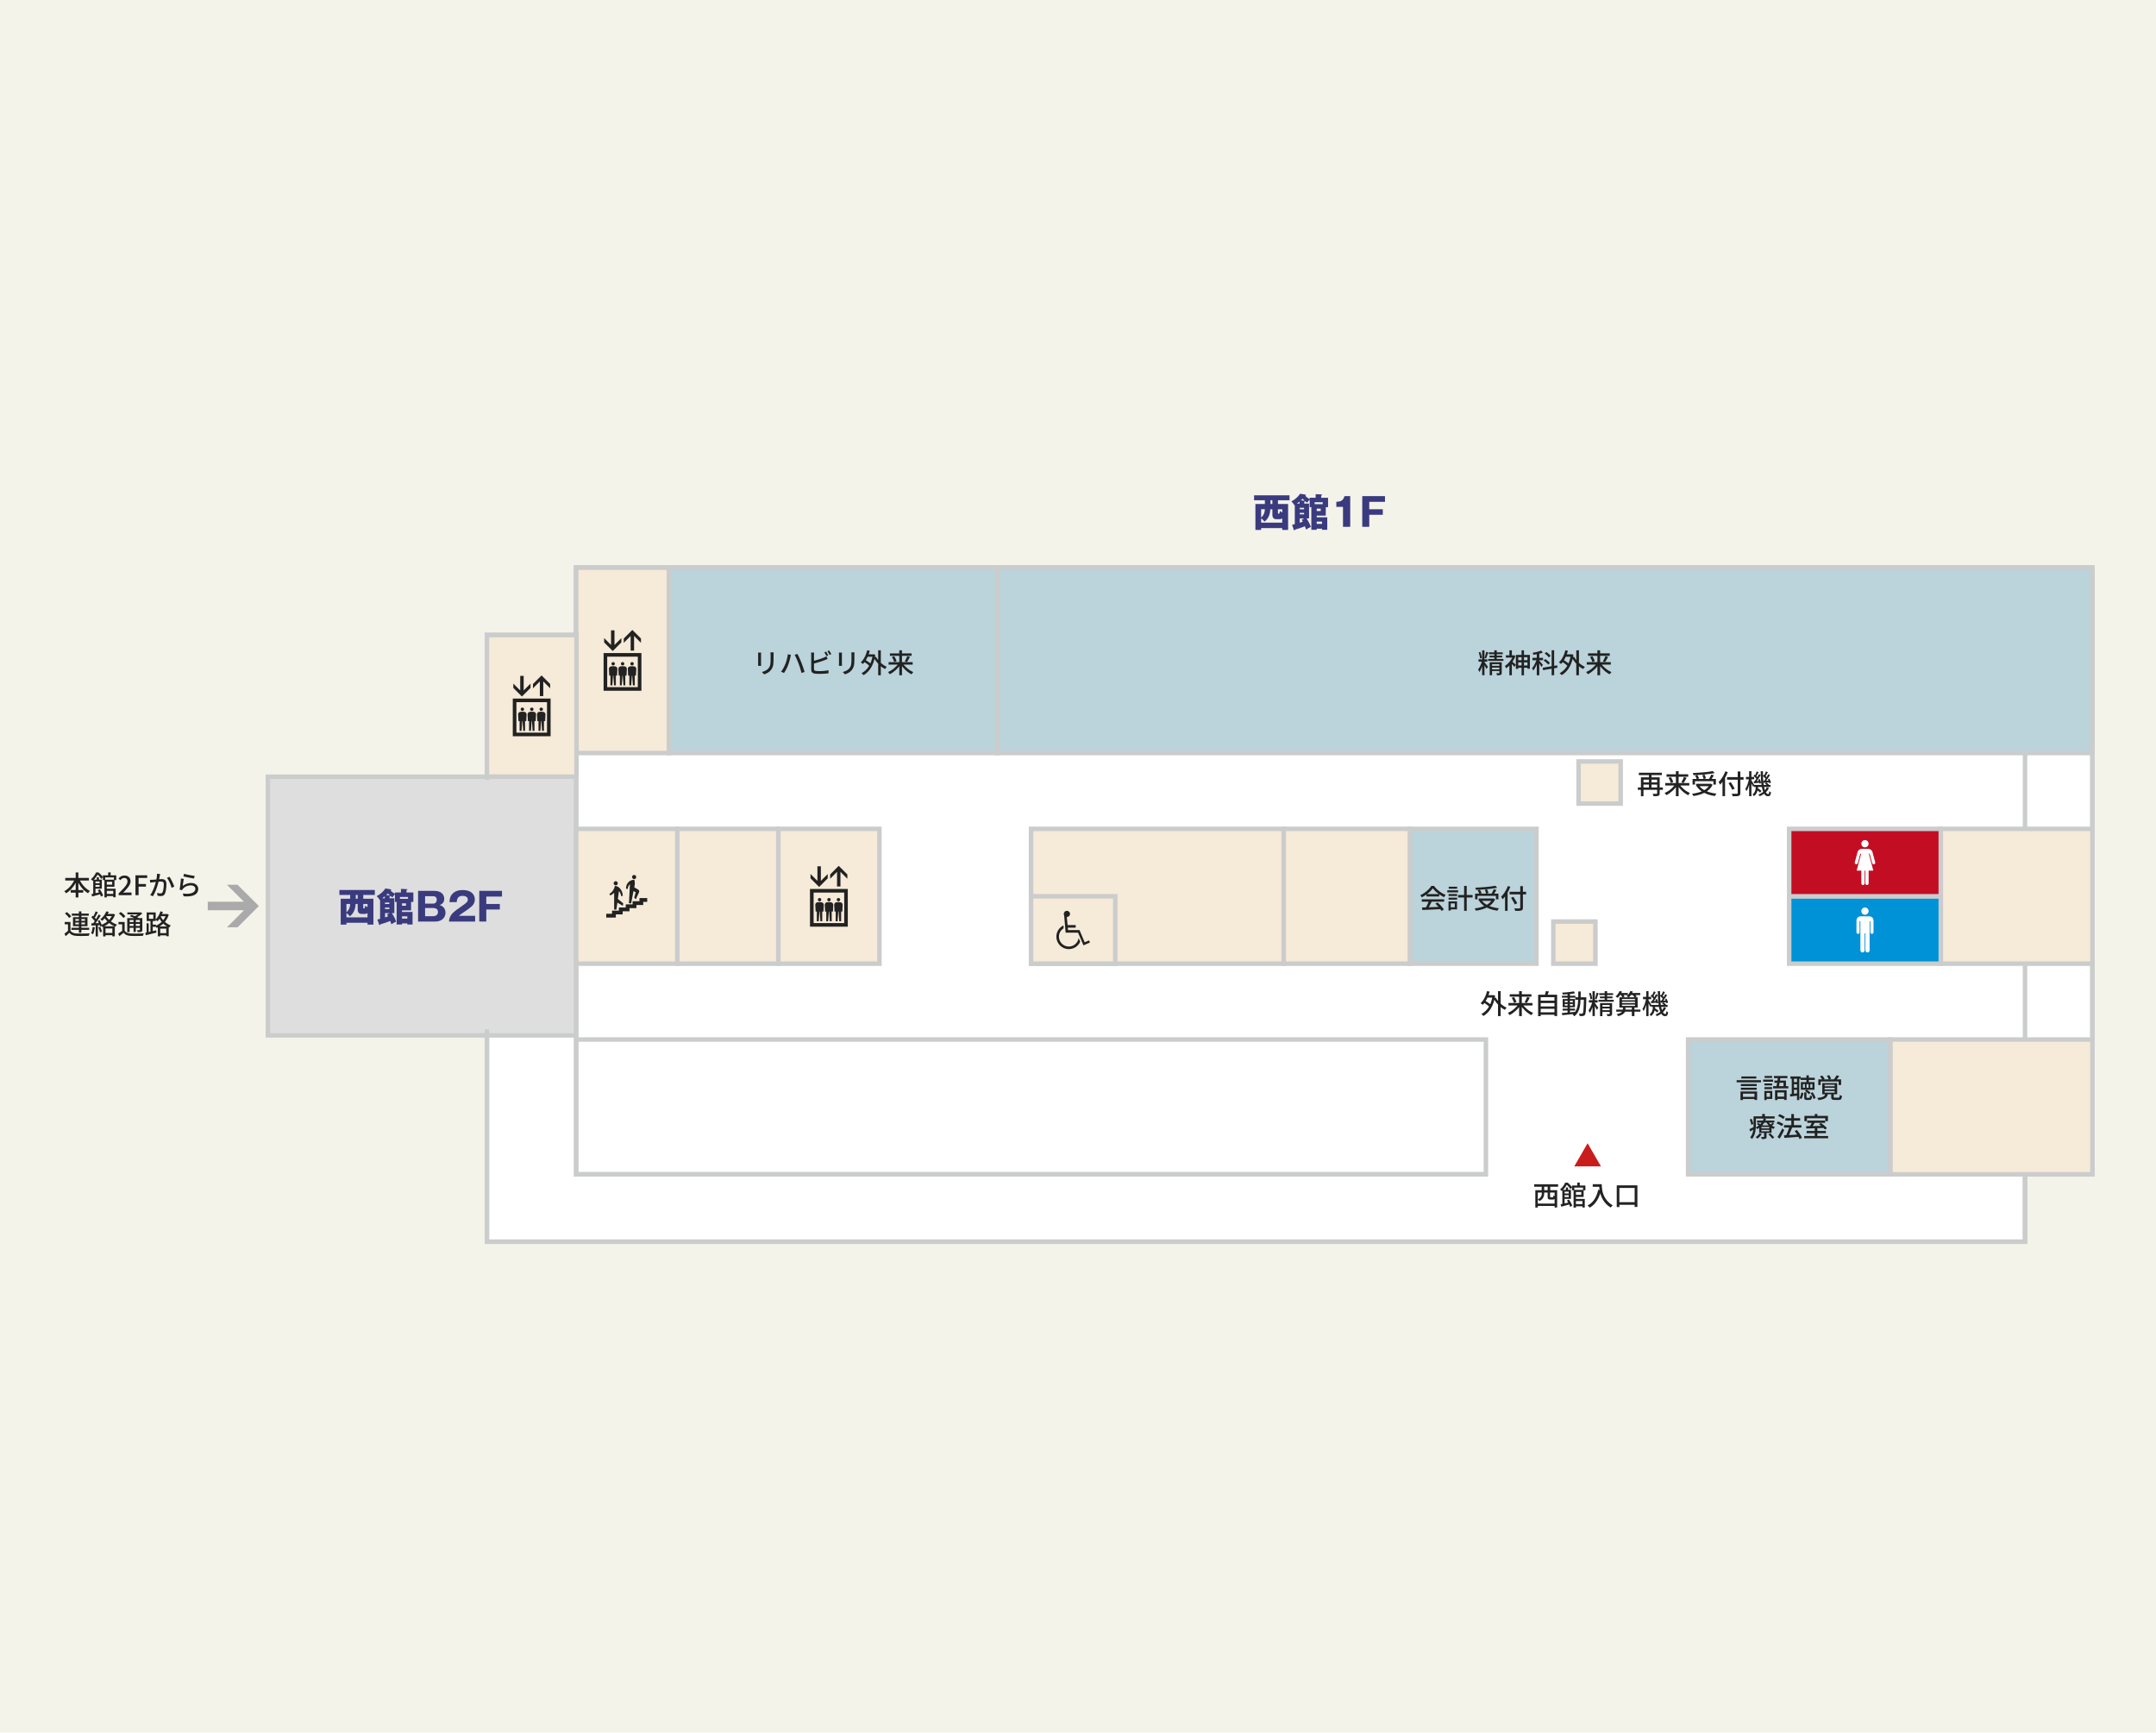 <?xml version="1.0" encoding="UTF-8"?>
<svg id="_レイヤー_2" data-name="レイヤー 2" xmlns="http://www.w3.org/2000/svg" xmlns:xlink="http://www.w3.org/1999/xlink" viewBox="0 0 1440 1156.96">
  <defs>
    <style>
      .cls-1 {
        fill: #222;
      }

      .cls-1, .cls-2, .cls-3, .cls-4, .cls-5, .cls-6, .cls-7 {
        stroke-width: 0px;
      }

      .cls-8, .cls-9, .cls-10, .cls-11, .cls-12, .cls-13, .cls-14 {
        stroke: #cbcccc;
      }

      .cls-8, .cls-10, .cls-11, .cls-12, .cls-13, .cls-14 {
        stroke-width: 3px;
      }

      .cls-8, .cls-2 {
        fill: none;
      }

      .cls-9 {
        fill: #dedede;
        stroke-width: 2.97px;
      }

      .cls-10 {
        fill: #c30d23;
      }

      .cls-15 {
        clip-path: url(#clippath-1);
      }

      .cls-3 {
        fill: #f4f3e9;
      }

      .cls-4 {
        fill: #3a3b7e;
      }

      .cls-11 {
        fill: #0092d7;
        stroke-miterlimit: 10;
      }

      .cls-5, .cls-13 {
        fill: #fff;
      }

      .cls-12 {
        fill: #f6ead8;
      }

      .cls-16 {
        clip-path: url(#clippath);
      }

      .cls-6 {
        fill: #c91c1d;
      }

      .cls-14 {
        fill: #bbd3db;
      }

      .cls-7 {
        fill: #aaa;
      }
    </style>
    <clipPath id="clippath">
      <rect class="cls-2" x="1239.94" y="605.98" width="11.39" height="30"/>
    </clipPath>
    <clipPath id="clippath-1">
      <rect class="cls-2" x="1238.78" y="560.96" width="13.7" height="30"/>
    </clipPath>
  </defs>
  <g id="_文字" data-name="文字">
    <rect class="cls-3" y="0" width="1440" height="1156.96"/>
    <polygon class="cls-13" points="384.83 379.05 384.83 424.06 325.2 424.06 325.2 520.8 291.45 520.8 291.45 687.39 325.2 687.39 325.2 829.14 1352.5 829.14 1352.5 784.13 1397.51 784.13 1397.51 379.05 384.83 379.05"/>
    <rect class="cls-9" x="178.93" y="518.64" width="205.9" height="172.73"/>
    <polyline class="cls-8" points="325.21 520.8 325.21 424.06 1352.53 424.06 1352.53 829.14 325.21 829.14 325.21 687.39"/>
    <rect class="cls-5" x="688.64" y="553.46" width="168.78" height="90.02"/>
    <rect class="cls-12" x="688.64" y="553.46" width="168.78" height="90.02"/>
    <rect class="cls-8" x="384.83" y="694.11" width="607.62" height="90.02"/>
    <polyline class="cls-8" points="1127.48 784.13 1397.54 784.13 1397.54 379.05 384.83 379.05 384.83 784.13 992.45 784.13"/>
    <rect class="cls-12" x="452.35" y="553.46" width="67.51" height="90.02"/>
    <g>
      <path class="cls-1" d="m1024.69,790.76h15.98v1.66h-15.98v-1.66Zm.76,3.98h14.58v11.54h-1.71v-9.97h-11.21v10.01h-1.66v-11.57Zm1.1,8.93h12.51v1.57h-12.51v-1.57Zm3.24-8.55h1.58v1.76c0,.58-.08,1.17-.24,1.79-.16.62-.47,1.21-.92,1.78s-1.11,1.08-1.97,1.52c-.07-.11-.18-.23-.33-.38-.15-.14-.3-.29-.46-.42-.16-.14-.29-.24-.41-.31.79-.38,1.38-.8,1.77-1.25.39-.45.65-.91.78-1.39s.2-.93.2-1.38v-1.73Zm-.09-3.15h1.67v3.67h-1.67v-3.67Zm3.96,3.46h1.64v3.56c0,.2.03.33.08.39s.18.08.39.08h1.21c.13,0,.23-.03.29-.08.06-.05.11-.16.14-.33.03-.17.05-.43.06-.77.11.08.25.17.41.24s.34.15.52.21c.18.06.35.11.5.16-.06.54-.16.96-.29,1.27-.13.31-.31.52-.54.64-.23.12-.52.18-.88.18h-1.67c-.5,0-.89-.06-1.15-.18-.26-.12-.45-.32-.55-.61-.1-.29-.15-.68-.15-1.19v-3.56Zm.02-3.46h1.71v3.67h-1.71v-3.67Z"/>
      <path class="cls-1" d="m1045.43,789.68h.92v.34h.5v.45c-.25.47-.56.98-.91,1.53-.35.55-.77,1.11-1.24,1.67-.47.56-1.03,1.11-1.67,1.64-.07-.12-.17-.25-.3-.4s-.26-.28-.4-.4-.26-.23-.37-.3c.56-.44,1.07-.92,1.51-1.44.44-.52.83-1.04,1.16-1.57.33-.53.59-1.04.78-1.52Zm-3.1,14.49c.52-.11,1.1-.24,1.75-.39s1.35-.31,2.1-.49c.74-.17,1.48-.35,2.21-.53l.16,1.37c-.98.29-1.98.57-3,.85-1.01.28-1.93.53-2.75.76l-.49-1.57Zm1.17-9.67h1.51v10.03h-1.51v-10.03Zm.85,0h4.9v6.03h-4.9v-1.24h3.4v-3.55h-3.4v-1.24Zm.13,2.43h4.07v1.13h-4.07v-1.13Zm1.37-7.25h1.19c.36.3.73.63,1.11,1,.38.37.73.73,1.06,1.1.33.37.59.71.78,1.02l-1.1,1.24c-.18-.3-.42-.65-.71-1.04-.29-.39-.62-.78-.98-1.17-.36-.39-.71-.72-1.04-.98h-.31v-1.17Zm.04,3.2h1.4v2.25h-1.4v-2.25Zm.68,8.69l1.35-.59c.31.43.61.89.9,1.39s.55.98.78,1.46c.23.48.41.91.51,1.3l-1.46.67c-.1-.38-.25-.82-.47-1.31-.22-.49-.47-.98-.75-1.49-.28-.51-.57-.98-.87-1.41Zm3.37-9.97h8.95v3.19h-1.58v-1.78h-5.83v1.78h-1.53v-3.19Zm1.06,2.95h1.57v11.83h-1.57v-11.83Zm.7,0h6.01v4.66h-6.01v-1.39h4.45v-1.91h-4.45v-1.37Zm0,6.01h6.77v5.71h-1.58v-4.3h-5.18v-1.4Zm0,3.47h6.1v1.46h-6.1v-1.46Zm1.78-14.38h1.66v2.68h-1.66v-2.68Z"/>
      <path class="cls-1" d="m1067.44,794.45l1.93.34c-.42,1.81-.97,3.45-1.66,4.91-.68,1.46-1.51,2.74-2.47,3.84s-2.1,2.05-3.41,2.83c-.1-.13-.24-.28-.43-.45-.19-.17-.39-.34-.58-.52-.2-.18-.38-.32-.53-.41,1.96-1.01,3.51-2.4,4.65-4.17,1.15-1.77,1.98-3.89,2.51-6.36Zm-3.64-3.73h5.11v1.73h-5.11v-1.73Zm4.27,0h1.75c0,.55.02,1.19.06,1.92s.14,1.5.3,2.32c.16.82.4,1.67.72,2.55.32.88.75,1.75,1.29,2.61.53.86,1.21,1.7,2.02,2.51.82.81,1.8,1.56,2.95,2.24-.12.1-.27.23-.45.4-.18.17-.35.36-.52.55-.17.19-.3.36-.4.5-1.18-.72-2.18-1.51-3.02-2.38-.84-.87-1.55-1.79-2.12-2.76-.57-.97-1.03-1.95-1.38-2.93-.35-.98-.61-1.94-.78-2.86s-.29-1.79-.34-2.58-.08-1.49-.08-2.08Z"/>
      <path class="cls-1" d="m1079.82,791.5h13.81v14.42h-1.85v-12.69h-10.19v12.76h-1.76v-14.49Zm.83,11.23h12.33v1.75h-12.33v-1.75Z"/>
    </g>
    <rect class="cls-12" x="857.43" y="553.46" width="84.39" height="90.02"/>
    <rect class="cls-14" x="941.82" y="553.46" width="84.39" height="90.02"/>
    <g>
      <path class="cls-1" d="m956.96,593.17c-.48.71-1.1,1.43-1.87,2.17-.77.74-1.62,1.44-2.57,2.11-.94.67-1.92,1.25-2.94,1.76-.06-.14-.15-.3-.26-.48s-.24-.34-.37-.5c-.13-.16-.26-.31-.38-.44,1.04-.47,2.05-1.05,3.01-1.75.96-.7,1.82-1.43,2.59-2.21.77-.78,1.38-1.54,1.84-2.29h1.76c.48.67,1.02,1.31,1.62,1.91.6.6,1.24,1.16,1.93,1.67.68.52,1.38.98,2.1,1.39.71.41,1.43.75,2.15,1.03-.2.22-.4.47-.58.75-.19.28-.36.55-.51.8-.92-.44-1.86-.98-2.81-1.62-.95-.64-1.83-1.32-2.65-2.06-.82-.74-1.5-1.48-2.05-2.22Zm-7.36,7.31h14.94v1.6h-14.94v-1.6Zm.13,5.47c1.07-.02,2.3-.06,3.7-.11,1.4-.05,2.88-.1,4.45-.16,1.57-.06,3.12-.12,4.67-.18l-.07,1.55c-1.49.08-2.99.16-4.51.23-1.52.07-2.96.14-4.34.2-1.38.06-2.6.11-3.66.14l-.23-1.67Zm4.57-4.43l1.93.52c-.28.58-.57,1.17-.87,1.77-.31.61-.62,1.19-.93,1.75-.31.56-.61,1.06-.88,1.5l-1.51-.5c.28-.47.56-.99.85-1.58.29-.58.56-1.18.81-1.79.25-.61.46-1.17.61-1.67Zm-1.57-4.5h8.53v1.58h-8.53v-1.58Zm5.94,6.37l1.48-.77c.55.46,1.1.96,1.64,1.51.54.55,1.04,1.1,1.49,1.66.45.55.81,1.06,1.09,1.51l-1.57.95c-.26-.46-.62-.97-1.06-1.54s-.93-1.15-1.47-1.73c-.53-.58-1.07-1.11-1.59-1.59Z"/>
      <path class="cls-1" d="m966.64,594.5h7.25v1.37h-7.25v-1.37Zm.83,7.38h1.49v6.12h-1.49v-6.12Zm.04-4.9h5.71v1.31h-5.71v-1.31Zm0,2.43h5.71v1.31h-5.71v-1.31Zm.09-7.31h5.63v1.33h-5.63v-1.33Zm.68,9.77h4.88v5.35h-4.88v-1.37h3.37v-2.61h-3.37v-1.37Zm5.58-4.25h9.7v1.67h-9.7v-1.67Zm4.03-6.07h1.73v16.65h-1.73v-16.65Z"/>
      <path class="cls-1" d="m996.79,599.94h.36l.31-.07,1.15.7c-.55,1.16-1.26,2.17-2.13,3.02s-1.87,1.57-2.99,2.17c-1.12.59-2.33,1.08-3.63,1.47-1.3.38-2.64.68-4.03.88-.06-.13-.15-.3-.26-.49-.11-.2-.23-.39-.36-.57-.13-.18-.25-.33-.37-.45,1.37-.17,2.68-.41,3.92-.73s2.4-.73,3.45-1.24c1.05-.51,1.96-1.13,2.75-1.85.78-.73,1.39-1.57,1.84-2.55v-.29Zm-11.56-3.24h15.57v3.78h-1.66v-2.29h-12.31v2.29h-1.6v-3.78Zm13.55-5.27l1.17,1.39c-.96.18-2.01.35-3.16.5-1.15.16-2.34.29-3.58.41-1.24.11-2.49.21-3.75.28s-2.48.13-3.67.18c-.01-.22-.06-.47-.14-.76-.08-.29-.17-.52-.25-.7,1.19-.05,2.4-.11,3.63-.19,1.23-.08,2.44-.17,3.64-.28,1.19-.11,2.31-.23,3.36-.37,1.04-.14,1.97-.29,2.77-.46Zm-11.84,3.11l1.48-.43c.25.35.49.74.7,1.17.22.43.37.8.47,1.1l-1.55.49c-.08-.31-.23-.69-.44-1.12-.21-.44-.43-.84-.66-1.2Zm.67,5.4h9.81v1.58h-9.81v-1.58Zm1.91,1.12c.68,1.01,1.6,1.88,2.74,2.63,1.14.74,2.46,1.35,3.97,1.82,1.51.47,3.15.8,4.92,1.01-.12.12-.25.28-.38.47s-.25.39-.37.58c-.11.2-.21.38-.3.53-1.81-.25-3.48-.65-5-1.2-1.52-.55-2.88-1.25-4.07-2.12-1.19-.87-2.18-1.9-2.99-3.1l1.48-.61Zm2.2-6.91l1.53-.32c.19.38.38.81.55,1.28.17.47.29.88.35,1.22l-1.6.4c-.05-.34-.15-.75-.31-1.23-.16-.49-.33-.93-.52-1.34Zm5.96-.36l1.78.45c-.22.38-.44.77-.68,1.16-.23.39-.47.76-.7,1.12-.23.35-.45.67-.66.94l-1.39-.43c.19-.3.39-.64.59-1.02s.4-.76.58-1.15c.19-.39.34-.75.46-1.07Z"/>
      <path class="cls-1" d="m1007.09,591.62l1.67.52c-.4,1.04-.87,2.08-1.41,3.1s-1.14,1.98-1.77,2.88c-.64.9-1.29,1.69-1.96,2.38-.05-.13-.13-.31-.26-.53-.13-.22-.26-.44-.4-.67-.14-.22-.26-.4-.37-.53.6-.58,1.18-1.24,1.75-2.01.56-.76,1.08-1.58,1.55-2.46s.87-1.77,1.21-2.68Zm-1.87,4.95l1.69-1.71.02.04v13.28h-1.71v-11.61Zm3.04-1.1h11.03v1.71h-11.03v-1.71Zm1.01,4.05l1.48-.7c.3.46.61.94.94,1.47s.65,1.03.95,1.53c.3.5.54.93.72,1.29l-1.6.85c-.17-.37-.39-.81-.67-1.32-.28-.51-.58-1.04-.9-1.58-.32-.55-.63-1.05-.92-1.52Zm6.12-7.81h1.76v14.33c0,.59-.08,1.02-.25,1.31-.17.28-.44.49-.83.62-.38.13-.91.21-1.57.24-.66.03-1.48.04-2.47.03-.02-.16-.08-.34-.15-.54-.08-.2-.16-.41-.25-.61s-.18-.38-.26-.54c.49.02.97.04,1.44.04.47,0,.88,0,1.23,0,.35,0,.6,0,.75,0,.22-.01.37-.06.46-.14.09-.08.13-.21.13-.4v-14.33Z"/>
    </g>
    <g>
      <path class="cls-1" d="m993.21,661.79l1.71.34c-.31,1.19-.7,2.33-1.16,3.42-.46,1.09-.98,2.1-1.55,3.02-.57.92-1.19,1.72-1.86,2.4-.1-.1-.23-.21-.41-.35s-.35-.28-.54-.41c-.19-.14-.35-.25-.5-.33.67-.61,1.28-1.34,1.84-2.18.55-.84,1.04-1.76,1.45-2.77.41-1.01.75-2.05,1.02-3.13Zm3.65,2.72h.31l.31-.07,1.12.38c-.35,2.34-.89,4.39-1.64,6.16-.74,1.76-1.64,3.26-2.7,4.48-1.06,1.22-2.23,2.21-3.51,2.95-.1-.13-.22-.28-.39-.45-.16-.17-.33-.33-.5-.48-.17-.15-.33-.27-.48-.35,1.28-.68,2.43-1.58,3.45-2.69s1.87-2.46,2.56-4.04c.69-1.58,1.19-3.42,1.49-5.51v-.38Zm-6.01,4.88l.88-1.26c.48.26.98.56,1.5.9.52.34,1.01.68,1.48,1.03.46.35.83.67,1.11.97l-.94,1.42c-.26-.3-.62-.64-1.07-1.01-.45-.37-.94-.74-1.46-1.1-.52-.36-1.02-.68-1.5-.95Zm1.98-4.88h4.5v1.6h-4.5v-1.6Zm6.17,1.6c.37.7.83,1.38,1.36,2.04s1.12,1.3,1.76,1.89c.64.59,1.32,1.13,2.03,1.62.71.49,1.43.89,2.16,1.21-.13.11-.28.25-.43.42-.16.17-.3.35-.44.53-.14.18-.25.35-.35.5-.74-.38-1.48-.85-2.2-1.4-.72-.55-1.4-1.16-2.05-1.83-.65-.67-1.25-1.38-1.8-2.13-.55-.76-1.04-1.53-1.46-2.32l1.42-.54Zm1.53-4.28h1.76v16.65h-1.76v-16.65Z"/>
      <path class="cls-1" d="m1014.27,670.38l1.37.58c-.42.71-.91,1.4-1.47,2.06-.56.67-1.16,1.3-1.81,1.89-.65.59-1.32,1.14-2.01,1.63-.69.49-1.38.91-2.08,1.26-.08-.14-.2-.3-.34-.48-.14-.17-.29-.35-.44-.52-.15-.17-.3-.31-.44-.42.68-.29,1.37-.65,2.07-1.08s1.36-.92,2-1.45c.64-.53,1.22-1.09,1.76-1.68.54-.59,1-1.18,1.39-1.78Zm-6.77-.65h16.07v1.64h-16.07v-1.64Zm.86-5.85h14.49v1.64h-14.49v-1.64Zm1.33,2.43l1.53-.56c.23.34.45.7.67,1.1.22.4.42.78.58,1.16.17.38.29.72.38,1.02l-1.62.65c-.07-.3-.19-.64-.34-1.03s-.34-.79-.55-1.2c-.21-.41-.43-.79-.66-1.13Zm4.93-4.5h1.8v16.69h-1.8v-16.69Zm2.2,8.59c.38.6.84,1.19,1.38,1.78.53.59,1.12,1.15,1.75,1.68.64.53,1.3,1.02,1.99,1.45.69.43,1.38.8,2.06,1.1-.12.11-.26.25-.41.42-.16.17-.3.35-.44.52-.14.17-.25.34-.33.5-.7-.35-1.39-.77-2.09-1.26-.7-.49-1.37-1.04-2.01-1.65-.64-.61-1.24-1.24-1.8-1.92-.56-.67-1.05-1.36-1.47-2.05l1.37-.58Zm3.15-4.72l1.78.54c-.22.41-.44.83-.67,1.25-.23.43-.47.83-.7,1.21-.23.38-.45.72-.66,1.02l-1.46-.5c.2-.31.41-.67.62-1.09.21-.41.41-.83.6-1.26.19-.43.35-.81.49-1.16Z"/>
      <path class="cls-1" d="m1027.32,664.2h12.69v14.26h-1.78v-12.62h-9.2v12.67h-1.71v-14.31Zm1.15,3.96h10.17v1.6h-10.17v-1.6Zm0,3.89h10.17v1.58h-10.17v-1.58Zm0,3.91h10.17v1.6h-10.17v-1.6Zm4.03-14.18l2.03.25c-.22.55-.44,1.1-.67,1.66s-.44,1.03-.65,1.44l-1.53-.29c.11-.3.21-.63.31-.98.1-.35.2-.71.29-1.08.09-.37.16-.7.21-1Z"/>
      <path class="cls-1" d="m1043.19,676.44c.73-.07,1.58-.15,2.55-.23.97-.08,1.99-.17,3.07-.27,1.08-.1,2.15-.2,3.22-.3l.02,1.3c-1.02.12-2.05.24-3.09.35s-2.03.22-2.98.32c-.95.1-1.81.19-2.57.26l-.22-1.44Zm.04-11.56h9v1.28h-9v-1.28Zm7.94-2.93l.79,1.28c-.73.16-1.56.29-2.49.41-.93.12-1.89.21-2.88.28-.99.07-1.93.12-2.83.15-.02-.18-.08-.39-.15-.63-.08-.24-.16-.44-.24-.61.67-.04,1.37-.08,2.08-.14s1.42-.13,2.12-.2c.7-.07,1.35-.15,1.97-.24s1.17-.19,1.65-.3Zm-7.49,11.56h8.3v1.26h-8.3v-1.26Zm.05-6.41h8.19v5.49h-8.19v-5.49Zm1.39,1.12v1.1h5.36v-1.1h-5.36Zm0,2.16v1.1h5.36v-1.1h-5.36Zm1.87-6.97h1.57v13.1h-1.57v-13.1Zm7.15-1.35h1.64c-.01,1.48-.03,2.89-.06,4.25-.03,1.36-.11,2.64-.23,3.84s-.34,2.33-.65,3.38c-.31,1.04-.73,1.99-1.26,2.84-.53.85-1.23,1.6-2.08,2.25-.08-.13-.2-.28-.33-.44-.14-.16-.29-.32-.44-.46-.16-.14-.31-.26-.45-.34.8-.59,1.45-1.27,1.94-2.04s.87-1.64,1.14-2.59c.27-.95.46-1.99.56-3.11.1-1.12.17-2.31.19-3.57.02-1.26.04-2.59.04-4Zm-1.98,3.89h6.37v1.58h-6.37v-1.58Zm5.71,0h1.64c0,.22,0,.38,0,.5s0,.22,0,.31c-.05,1.87-.1,3.46-.14,4.76-.05,1.3-.1,2.37-.17,3.19-.07.83-.15,1.47-.25,1.93-.1.46-.22.79-.37.99-.18.26-.38.45-.58.56s-.45.18-.73.22c-.26.05-.59.07-.99.07s-.8-.01-1.22-.04c-.02-.23-.08-.5-.17-.81s-.2-.58-.33-.81c.42.04.8.06,1.15.06.35,0,.61,0,.79,0,.14,0,.26-.02.36-.05s.19-.11.27-.23c.11-.13.2-.41.28-.83.08-.42.14-1.03.2-1.83.05-.8.11-1.82.16-3.07.05-1.25.1-2.77.13-4.55v-.38Z"/>
      <path class="cls-1" d="m1063.61,668.67l1.01.47c-.14.6-.32,1.24-.52,1.91-.21.67-.43,1.34-.67,2-.24.66-.5,1.28-.77,1.85s-.56,1.07-.85,1.49c-.05-.18-.12-.38-.22-.58-.1-.21-.2-.42-.31-.63-.11-.21-.21-.39-.31-.53.35-.46.69-1.03,1.04-1.72.34-.69.65-1.41.94-2.16s.5-1.45.66-2.1Zm-2.39-.83h5.85v1.58h-5.85v-1.58Zm.11-4.61l1.13-.27c.17.41.32.85.45,1.34.13.49.25.96.34,1.41.1.46.16.87.2,1.24l-1.22.29c-.01-.36-.06-.77-.15-1.23s-.2-.94-.33-1.42c-.13-.49-.27-.94-.41-1.36Zm2.32-1.37h1.53v16.61h-1.53v-16.61Zm1.53,7.81c.12.13.29.35.51.66.22.31.46.64.72.99.26.35.49.68.7.99s.36.53.44.67l-1.1,1.31c-.1-.25-.23-.55-.41-.91-.18-.35-.38-.73-.58-1.12s-.41-.77-.6-1.11c-.19-.34-.35-.62-.49-.82l.81-.67Zm1.13-6.8l1.39.32c-.14.44-.3.92-.46,1.42-.16.5-.32.98-.49,1.44s-.31.86-.46,1.21l-1.04-.31c.13-.36.26-.78.4-1.26.13-.48.26-.97.38-1.47.12-.5.22-.95.29-1.36Zm1.31,4.75h10.22v1.26h-10.22v-1.26Zm.5-4.41h9.27v1.24h-9.27v-1.24Zm.45,2.2h8.42v1.19h-8.42v-1.19Zm.11,4.41h6.89v1.26h-5.31v7.43h-1.58v-8.69Zm.86,2.38h6.17v1.17h-6.17v-1.17Zm0,2.32h6.17v1.15h-6.17v-1.15Zm2.25-12.69h1.6v6.5h-1.6v-6.5Zm3.33,7.99h1.6v7.06c0,.38-.05.68-.14.89-.1.21-.28.38-.54.49-.28.11-.61.18-1.02.21s-.89.04-1.47.03c-.02-.2-.08-.44-.17-.69-.09-.26-.19-.48-.3-.67.38.01.74.02,1.07.02h.66c.12,0,.2-.02.24-.06.04-.04.06-.11.06-.21v-7.06Z"/>
      <path class="cls-1" d="m1081.75,661.7l1.6.43c-.36.79-.8,1.56-1.33,2.3-.53.74-1.06,1.37-1.6,1.87-.1-.1-.23-.2-.4-.32-.17-.12-.34-.24-.51-.35-.17-.11-.33-.21-.48-.28.56-.44,1.09-.99,1.57-1.65.48-.65.86-1.32,1.15-2.01Zm-2.27,12.44h16.16v1.39h-16.16v-1.39Zm4.46-1.66h1.71v1.58c0,.4-.06.8-.19,1.21-.13.41-.36.81-.7,1.2-.34.38-.83.75-1.47,1.1-.64.35-1.46.67-2.48.95-.12-.18-.28-.4-.49-.65s-.4-.46-.59-.61c.94-.22,1.68-.45,2.23-.71.55-.26.97-.53,1.25-.83.28-.29.47-.59.58-.88.1-.29.15-.57.15-.84v-1.53Zm-2.41-9.41h5.74v1.37h-5.74v-1.37Zm.07,2.88h12.2v6.82h-12.2v-6.82Zm.88-1.8l1.42-.49c.22.28.43.59.66.94.22.35.38.67.48.94l-1.48.52c-.1-.25-.25-.56-.45-.94s-.41-.7-.63-.99Zm.85,2.88v.85h8.69v-.85h-8.69Zm0,1.87v.88h8.69v-.88h-8.69Zm0,1.91v.9h8.69v-.9h-8.69Zm5.62-9.11l1.62.38c-.3.78-.69,1.52-1.18,2.22-.49.7-.99,1.29-1.5,1.77-.11-.1-.26-.2-.44-.3-.19-.1-.37-.2-.56-.3-.19-.1-.35-.17-.5-.23.54-.43,1.04-.96,1.49-1.59.46-.63.81-1.28,1.06-1.95Zm-.4,1.37h6.98v1.37h-6.98v-1.37Zm1.35,9.43h1.75v5.98h-1.75v-5.98Zm.31-8.39l1.37-.59c.29.28.58.6.89.96.31.37.54.69.71.96l-1.44.65c-.14-.28-.36-.6-.65-.98-.29-.38-.58-.71-.88-1Z"/>
      <path class="cls-1" d="m1099.48,666.65l.95.31c-.12.71-.27,1.45-.45,2.21-.18.77-.38,1.52-.61,2.26-.23.74-.48,1.42-.75,2.06-.27.64-.55,1.18-.84,1.64-.08-.22-.21-.46-.37-.74s-.3-.51-.42-.7c.28-.4.54-.87.79-1.41.25-.55.49-1.14.7-1.77.22-.64.41-1.28.58-1.94s.31-1.3.41-1.91Zm-2.09-1.01h5.49v1.57h-5.49v-1.57Zm2.14-3.83h1.53v16.69h-1.53v-16.69Zm1.44,6.03c.1.12.24.33.42.64.19.31.39.64.62.99.23.35.43.68.61.99.18.31.31.52.38.66l-.83,1.22c-.08-.24-.21-.54-.38-.9-.17-.36-.35-.73-.53-1.11-.19-.38-.37-.73-.54-1.06s-.32-.59-.42-.78l.67-.65Zm3.1,3.83h1.53c-.07.91-.2,1.79-.37,2.65-.17.85-.46,1.63-.85,2.34-.39.71-.94,1.31-1.65,1.82-.1-.18-.24-.38-.44-.6-.2-.22-.38-.39-.55-.51.61-.42,1.07-.93,1.39-1.53.31-.6.53-1.26.67-1.97.13-.71.22-1.44.27-2.19Zm-1.58-6.62l.67-.94c.4.28.79.6,1.2.96.4.37.7.69.89.98l-.68,1.06c-.2-.3-.5-.65-.9-1.04-.4-.39-.79-.73-1.17-1.04Zm.09,3.51c.56-.02,1.2-.06,1.92-.12.71-.05,1.46-.11,2.24-.17l.02,1.19c-.7.07-1.38.14-2.04.22-.67.07-1.29.13-1.88.18l-.25-1.3Zm.22,2.43h10.98v1.37h-10.98v-1.37Zm3.24-7.18l1.21.58c-.32.53-.67,1.09-1.04,1.67s-.75,1.15-1.13,1.7c-.38.55-.74,1.02-1.08,1.43l-.92-.5c.34-.42.69-.92,1.05-1.48s.72-1.15,1.06-1.75c.34-.59.63-1.14.85-1.65Zm-1.49-1.85l1.3.5c-.28.5-.56,1.03-.85,1.57s-.56,1-.8,1.37l-.94-.43c.16-.28.32-.59.48-.94.16-.35.31-.7.46-1.07.14-.37.26-.7.36-1Zm-.29,12.13l.86-1.03c.31.18.64.38.97.61.34.23.65.45.95.68s.54.43.73.62l-.92,1.15c-.18-.2-.42-.43-.71-.67s-.61-.48-.94-.72c-.33-.24-.65-.46-.95-.65Zm1.35-6.73l.99-.36c.22.43.41.9.59,1.4.17.5.29.92.35,1.27l-1.08.43c-.05-.37-.15-.81-.32-1.32-.16-.51-.34-.98-.53-1.41Zm5.71,5.13l1.44.56c-.6,1.25-1.43,2.33-2.5,3.25s-2.29,1.65-3.67,2.21c-.1-.16-.23-.34-.41-.56s-.35-.39-.5-.52c1.33-.5,2.48-1.18,3.46-2.02.97-.84,1.7-1.81,2.2-2.92Zm-4.07-10.66h1.51c-.02,1.72,0,3.35.09,4.89.08,1.54.22,2.95.41,4.21.19,1.27.42,2.36.71,3.28s.62,1.63.99,2.13.79.76,1.26.76c.25,0,.43-.13.53-.39.1-.26.18-.77.22-1.54.16.16.34.3.56.44.22.14.41.24.59.31-.08.68-.2,1.21-.36,1.59-.16.38-.36.64-.62.79-.26.15-.6.22-1.04.22-.76,0-1.41-.29-1.95-.85s-1.01-1.37-1.38-2.4c-.37-1.03-.67-2.25-.89-3.65-.22-1.4-.38-2.93-.48-4.6-.1-1.67-.15-3.4-.16-5.2Zm1.44,3.22l.67-.94c.38.28.78.6,1.18.96.4.37.71.69.91.98l-.7,1.06c-.19-.3-.49-.65-.89-1.04-.4-.39-.79-.73-1.16-1.04Zm.27,3.28c.55-.04,1.18-.08,1.89-.13s1.45-.1,2.21-.14l.04,1.12c-.7.07-1.37.14-2.02.22-.65.07-1.28.14-1.86.2l-.25-1.26Zm3.28-4.52l1.21.58c-.31.52-.65,1.05-1.02,1.61-.37.56-.73,1.1-1.09,1.62s-.71.98-1.04,1.38l-.92-.5c.32-.41.66-.88,1.02-1.43.35-.55.69-1.1,1.02-1.67.32-.57.6-1.09.83-1.57Zm-1.51-1.85l1.31.5c-.28.49-.56,1.01-.86,1.54-.29.53-.56.98-.8,1.34l-.94-.41c.14-.28.3-.58.46-.93.16-.34.31-.69.46-1.05.14-.36.26-.69.36-.99Zm-.63,8.15l.83-.77c.32.18.66.39,1,.63.34.24.61.46.8.67l-.88.85c-.19-.2-.45-.44-.78-.69-.33-.26-.65-.48-.96-.67Zm1.96-2.92l.99-.38c.24.42.46.88.66,1.37s.33.92.39,1.28l-1.06.47c-.06-.37-.18-.81-.37-1.32-.19-.51-.39-.98-.6-1.41Z"/>
    </g>
    <g>
      <path class="cls-1" d="m1093.91,525.82h16.74v1.57h-16.74v-1.57Zm.68-9.85h15.35v1.58h-15.35v-1.58Zm1.4,3.1h11.5v1.55h-9.81v11.07h-1.69v-12.62Zm1.17,3.38h10.3v1.46h-10.3v-1.46Zm4.18-5.98h1.69v9.9h-1.69v-9.9Zm5.47,2.59h1.69v10.64c0,.47-.06.83-.18,1.09-.12.26-.35.45-.68.58-.32.13-.75.22-1.29.25-.53.04-1.18.05-1.95.05-.05-.23-.13-.5-.24-.83-.11-.32-.24-.59-.37-.79.37.01.73.02,1.09.02h1.5c.17-.01.28-.05.34-.11.06-.06.09-.16.09-.31v-10.6Z"/>
      <path class="cls-1" d="m1119,523.52l1.37.58c-.42.71-.91,1.4-1.47,2.06-.56.67-1.16,1.3-1.81,1.89-.65.59-1.32,1.14-2.01,1.63-.69.49-1.38.91-2.08,1.26-.08-.14-.2-.3-.34-.48-.14-.17-.29-.35-.44-.52-.15-.17-.3-.31-.44-.42.68-.29,1.37-.65,2.07-1.08s1.36-.92,2-1.45c.64-.53,1.22-1.09,1.76-1.68.54-.59,1-1.18,1.39-1.78Zm-6.77-.65h16.07v1.64h-16.07v-1.64Zm.86-5.85h14.49v1.64h-14.49v-1.64Zm1.33,2.43l1.53-.56c.23.34.45.7.67,1.1.22.4.42.78.58,1.16.17.38.29.72.38,1.02l-1.62.65c-.07-.3-.19-.64-.34-1.03s-.34-.79-.55-1.2c-.21-.41-.43-.79-.66-1.13Zm4.93-4.5h1.8v16.69h-1.8v-16.69Zm2.2,8.59c.38.6.84,1.19,1.38,1.78.53.59,1.12,1.15,1.75,1.68.64.53,1.3,1.02,1.99,1.45.69.43,1.38.8,2.06,1.1-.12.11-.26.25-.41.42-.16.17-.3.35-.44.52-.14.17-.25.34-.33.5-.7-.35-1.39-.77-2.09-1.26-.7-.49-1.37-1.04-2.01-1.65-.64-.61-1.24-1.24-1.8-1.92-.56-.67-1.05-1.36-1.47-2.05l1.37-.58Zm3.15-4.72l1.78.54c-.22.41-.44.83-.67,1.25-.23.43-.47.83-.7,1.21-.23.38-.45.72-.66,1.02l-1.46-.5c.2-.31.41-.67.62-1.09.21-.41.41-.83.6-1.26.19-.43.35-.81.49-1.16Z"/>
      <path class="cls-1" d="m1142.04,523.37h.36l.31-.07,1.15.7c-.55,1.16-1.26,2.17-2.13,3.02s-1.87,1.57-2.99,2.17c-1.12.59-2.33,1.08-3.63,1.47-1.3.38-2.64.68-4.03.88-.06-.13-.15-.3-.26-.49-.11-.2-.23-.39-.36-.57-.13-.18-.25-.33-.37-.45,1.37-.17,2.68-.41,3.92-.73s2.4-.73,3.45-1.24c1.05-.51,1.96-1.13,2.75-1.85.78-.73,1.39-1.57,1.84-2.55v-.29Zm-11.56-3.24h15.57v3.78h-1.66v-2.29h-12.31v2.29h-1.6v-3.78Zm13.55-5.27l1.17,1.39c-.96.18-2.01.35-3.16.5-1.15.16-2.34.29-3.58.41-1.24.11-2.49.21-3.75.28s-2.48.13-3.67.18c-.01-.22-.06-.47-.14-.76-.08-.29-.17-.52-.25-.7,1.19-.05,2.4-.11,3.63-.19,1.23-.08,2.44-.17,3.64-.28,1.19-.11,2.31-.23,3.36-.37,1.04-.14,1.97-.29,2.77-.46Zm-11.84,3.11l1.48-.43c.25.35.49.74.7,1.17.22.43.37.8.47,1.1l-1.55.49c-.08-.31-.23-.69-.44-1.12-.21-.44-.43-.84-.66-1.2Zm.67,5.4h9.81v1.58h-9.81v-1.58Zm1.91,1.12c.68,1.01,1.6,1.88,2.74,2.63,1.14.74,2.46,1.35,3.97,1.82,1.51.47,3.15.8,4.92,1.01-.12.12-.25.28-.38.47s-.25.39-.37.58c-.11.2-.21.38-.3.53-1.81-.25-3.48-.65-5-1.2-1.52-.55-2.88-1.25-4.07-2.12-1.19-.87-2.18-1.9-2.99-3.1l1.48-.61Zm2.2-6.91l1.53-.32c.19.38.38.81.55,1.28.17.47.29.88.35,1.22l-1.6.4c-.05-.34-.15-.75-.31-1.23-.16-.49-.33-.93-.52-1.34Zm5.96-.36l1.78.45c-.22.38-.44.77-.68,1.16-.23.39-.47.76-.7,1.12-.23.35-.45.67-.66.94l-1.39-.43c.19-.3.39-.64.59-1.02s.4-.76.58-1.15c.19-.39.34-.75.46-1.07Z"/>
      <path class="cls-1" d="m1152.33,515.06l1.67.52c-.4,1.04-.87,2.08-1.41,3.1s-1.14,1.98-1.77,2.88c-.64.9-1.29,1.69-1.96,2.38-.05-.13-.13-.31-.26-.53-.13-.22-.26-.44-.4-.67-.14-.22-.26-.4-.37-.53.6-.58,1.18-1.24,1.75-2.01.56-.76,1.08-1.58,1.55-2.46s.87-1.77,1.21-2.68Zm-1.87,4.95l1.69-1.71.02.04v13.28h-1.71v-11.61Zm3.04-1.1h11.03v1.71h-11.03v-1.71Zm1.01,4.05l1.48-.7c.3.46.61.94.94,1.47s.65,1.03.95,1.53c.3.5.54.93.72,1.29l-1.6.85c-.17-.37-.39-.81-.67-1.32-.28-.51-.58-1.04-.9-1.58-.32-.55-.63-1.05-.92-1.52Zm6.12-7.81h1.76v14.33c0,.59-.08,1.02-.25,1.31-.17.28-.44.49-.83.62-.38.13-.91.21-1.57.24-.66.03-1.48.04-2.47.03-.02-.16-.08-.34-.15-.54-.08-.2-.16-.41-.25-.61s-.18-.38-.26-.54c.49.02.97.04,1.44.04.47,0,.88,0,1.23,0,.35,0,.6,0,.75,0,.22-.01.37-.06.46-.14.09-.08.13-.21.13-.4v-14.33Z"/>
      <path class="cls-1" d="m1168.21,519.79l.95.31c-.12.71-.27,1.45-.45,2.21-.18.77-.38,1.52-.61,2.26-.23.74-.48,1.42-.75,2.06-.27.64-.55,1.18-.84,1.64-.08-.22-.21-.46-.37-.74s-.3-.51-.42-.7c.28-.4.54-.87.79-1.41.25-.55.49-1.14.7-1.77.22-.64.41-1.28.58-1.94s.31-1.3.41-1.91Zm-2.09-1.01h5.49v1.57h-5.49v-1.57Zm2.14-3.83h1.53v16.69h-1.53v-16.69Zm1.44,6.03c.1.12.24.33.42.64.19.31.39.64.62.99.23.35.43.68.61.99.18.31.31.52.38.66l-.83,1.22c-.08-.24-.21-.54-.38-.9-.17-.36-.35-.73-.53-1.11-.19-.38-.37-.73-.54-1.06s-.32-.59-.42-.78l.67-.65Zm3.1,3.83h1.53c-.07.91-.2,1.79-.37,2.65-.17.85-.46,1.63-.85,2.34-.39.71-.94,1.31-1.65,1.82-.1-.18-.24-.38-.44-.6-.2-.22-.38-.39-.55-.51.61-.42,1.07-.93,1.39-1.53.31-.6.53-1.26.67-1.97.13-.71.22-1.44.27-2.19Zm-1.58-6.62l.67-.94c.4.28.79.6,1.2.96.4.37.7.69.89.98l-.68,1.06c-.2-.3-.5-.65-.9-1.04-.4-.39-.79-.73-1.17-1.04Zm.09,3.51c.56-.02,1.2-.06,1.92-.12.71-.05,1.46-.11,2.24-.17l.02,1.19c-.7.07-1.38.14-2.04.22-.67.07-1.29.13-1.88.18l-.25-1.3Zm.22,2.43h10.98v1.37h-10.98v-1.37Zm3.24-7.18l1.21.58c-.32.53-.67,1.09-1.04,1.67s-.75,1.15-1.13,1.7c-.38.55-.74,1.02-1.08,1.43l-.92-.5c.34-.42.69-.92,1.05-1.48s.72-1.15,1.06-1.75c.34-.59.63-1.14.85-1.65Zm-1.49-1.85l1.3.5c-.28.5-.56,1.03-.85,1.57s-.56,1-.8,1.37l-.94-.43c.16-.28.32-.59.48-.94.16-.35.31-.7.46-1.07.14-.37.26-.7.36-1Zm-.29,12.13l.86-1.03c.31.18.64.38.97.61.34.23.65.45.95.68s.54.43.73.62l-.92,1.15c-.18-.2-.42-.43-.71-.67s-.61-.48-.94-.72c-.33-.24-.65-.46-.95-.65Zm1.35-6.73l.99-.36c.22.43.41.9.59,1.4.17.5.29.92.35,1.27l-1.08.43c-.05-.37-.15-.81-.32-1.32-.16-.51-.34-.98-.53-1.41Zm5.71,5.13l1.44.56c-.6,1.25-1.43,2.33-2.5,3.25s-2.29,1.65-3.67,2.21c-.1-.16-.23-.34-.41-.56s-.35-.39-.5-.52c1.33-.5,2.48-1.18,3.46-2.02.97-.84,1.7-1.81,2.2-2.92Zm-4.07-10.66h1.51c-.02,1.72,0,3.35.09,4.89.08,1.54.22,2.95.41,4.21.19,1.27.42,2.36.71,3.28s.62,1.63.99,2.13.79.76,1.26.76c.25,0,.43-.13.53-.39.1-.26.18-.77.22-1.54.16.16.34.3.56.44.22.14.41.24.59.31-.08.68-.2,1.21-.36,1.59-.16.38-.36.64-.62.79-.26.15-.6.22-1.04.22-.76,0-1.41-.29-1.95-.85s-1.01-1.37-1.38-2.4c-.37-1.03-.67-2.25-.89-3.65-.22-1.4-.38-2.93-.48-4.6-.1-1.67-.15-3.4-.16-5.2Zm1.44,3.22l.67-.94c.38.28.78.6,1.18.96.4.37.71.69.91.98l-.7,1.06c-.19-.3-.49-.65-.89-1.04-.4-.39-.79-.73-1.16-1.04Zm.27,3.28c.55-.04,1.18-.08,1.89-.13s1.45-.1,2.21-.14l.04,1.12c-.7.07-1.37.14-2.02.22-.65.07-1.28.14-1.86.2l-.25-1.26Zm3.28-4.52l1.21.58c-.31.52-.65,1.05-1.02,1.61-.37.56-.73,1.1-1.09,1.62s-.71.98-1.04,1.38l-.92-.5c.32-.41.66-.88,1.02-1.43.35-.55.69-1.1,1.02-1.67.32-.57.6-1.09.83-1.57Zm-1.51-1.85l1.31.5c-.28.49-.56,1.01-.86,1.54-.29.53-.56.98-.8,1.34l-.94-.41c.14-.28.3-.58.46-.93.16-.34.31-.69.46-1.05.14-.36.26-.69.36-.99Zm-.63,8.15l.83-.77c.32.18.66.39,1,.63.34.24.61.46.8.67l-.88.85c-.19-.2-.45-.44-.78-.69-.33-.26-.65-.48-.96-.67Zm1.96-2.92l.99-.38c.24.42.46.88.66,1.37s.33.92.39,1.28l-1.06.47c-.06-.37-.18-.81-.37-1.32-.19-.51-.39-.98-.6-1.41Z"/>
    </g>
    <g>
      <path class="cls-4" d="m853.54,336.55h6.79v17.29h-3.93v-1.22h-14.09v1.22h-3.82v-17.29h6.32v-2.52h-7.2v-3.3h23.66v3.3h-7.72v2.52Zm2.86,12.45v-2.86c-.34.26-.83.55-2,.55h-2c-2.37,0-2.57-2.03-2.57-2.86v-3.77h-1.38c-.08,1.14-.16,2.44-.75,4-.62,1.66-1.69,3.25-3.12,4.21-.52-.65-1.2-1.46-2.26-2.13v2.86h14.09Zm-14.09-3.41c1.82-1.51,2.47-3.72,2.5-5.54h-2.5v5.54Zm7.51-11.57h-1.25v2.52h1.25v-2.52Zm3.72,8.48c0,.39.13.55.47.55.57,0,.65-.42.81-1.9.6.47,1.01.78,1.59,1.07v-2.16h-2.86v2.44Z"/>
      <path class="cls-4" d="m874.73,332.36h4v-2.39l3.8.18c.18,0,.49,0,.49.29,0,.26-.29.36-.6.47v1.46h4.6v6.29h-1.53v5.64h-6.06v1.09h7.05v8.37h-3.48v-.75h-3.56v.75h-3.59v-15.11h-1.12v-5.02c-.86.86-1.27,1.38-1.69,2.03-.68-.47-.75-.55-1.35-1.04,0,.26-.34.39-.57.47v1.17h3.2v9.91h-1.69c1.43,2.16,1.98,3.25,2.91,5.67-1.38.6-2.21,1.09-3.17,1.79-.29-.86-.49-1.43-.81-2.24-3.15,1.3-5.56,1.95-6.63,2.24-.03.18-.08.52-.34.52-.31,0-.44-.29-.52-.52l-1.07-3.2c.6-.13.96-.21,1.79-.44v-12.79c-.1.08-.16.13-.26.21-.73-1.4-1.4-2.03-2.05-2.57,2.65-1.4,4.47-3.12,5.88-5.15l3.25.52c.26.05.65.13.65.42,0,.34-.39.39-.55.42,1.33,1.2,1.77,1.48,3.02,2.24v-.91Zm-6.79,2.57c-.68.57-.88.73-1.74,1.33h1.74v-1.33Zm.16,5.15h2.89v-.99h-2.89v.99Zm2.89,2.37h-2.89v1.01h2.89v-1.01Zm.16,3.72h-3.04v2.86c1.17-.39,1.66-.57,2.03-.7-.16-.29-.26-.47-.75-1.3l1.77-.86Zm-.16-11.83c.13.03.26.03.42.05-.34-.29-.81-.7-1.43-1.35-.29.29-.47.47-1.09,1.07l2.11.23Zm7.05,2.31h5.41v-1.3h-5.41v1.3Zm1.4,2.99v1.59h2.68v-1.59h-2.68Zm3.56,10.17v-1.51h-3.56v1.51h3.56Z"/>
      <path class="cls-4" d="m896.99,351.78v-13.31h-4.45v-3.41c2.63-.08,4.5-.52,5.46-3.77h3.82v20.49h-4.84Z"/>
      <path class="cls-4" d="m923.59,340.05v3.69h-9.05v8.03h-4.68v-20.49h15.18v3.82h-10.5v4.94h9.05Z"/>
    </g>
    <g>
      <path class="cls-4" d="m242.61,600.11h6.79v17.29h-3.93v-1.22h-14.09v1.22h-3.82v-17.29h6.32v-2.52h-7.2v-3.3h23.66v3.3h-7.72v2.52Zm2.86,12.45v-2.86c-.34.26-.83.55-2,.55h-2c-2.37,0-2.57-2.03-2.57-2.86v-3.77h-1.38c-.08,1.14-.16,2.44-.75,4-.62,1.66-1.69,3.25-3.12,4.21-.52-.65-1.2-1.46-2.26-2.13v2.86h14.09Zm-14.09-3.41c1.82-1.51,2.47-3.72,2.5-5.54h-2.5v5.54Zm7.51-11.57h-1.25v2.52h1.25v-2.52Zm3.72,8.48c0,.39.13.55.47.55.57,0,.65-.42.81-1.9.6.47,1.01.78,1.59,1.07v-2.16h-2.86v2.44Z"/>
      <path class="cls-4" d="m263.8,595.92h4v-2.39l3.8.18c.18,0,.49,0,.49.29,0,.26-.29.36-.6.47v1.46h4.6v6.29h-1.53v5.64h-6.06v1.09h7.05v8.37h-3.48v-.75h-3.56v.75h-3.59v-15.11h-1.12v-5.02c-.86.86-1.27,1.38-1.69,2.03-.68-.47-.75-.55-1.35-1.04,0,.26-.34.39-.57.47v1.17h3.2v9.91h-1.69c1.43,2.16,1.98,3.25,2.91,5.67-1.38.6-2.21,1.09-3.17,1.79-.29-.86-.49-1.43-.81-2.24-3.15,1.3-5.56,1.95-6.63,2.24-.03.18-.08.52-.34.52-.31,0-.44-.29-.52-.52l-1.07-3.2c.6-.13.96-.21,1.79-.44v-12.79c-.1.08-.16.13-.26.21-.73-1.4-1.4-2.03-2.05-2.57,2.65-1.4,4.47-3.12,5.88-5.15l3.25.52c.26.05.65.13.65.42,0,.34-.39.39-.55.42,1.33,1.2,1.77,1.48,3.02,2.24v-.91Zm-6.79,2.57c-.68.57-.88.73-1.74,1.33h1.74v-1.33Zm.16,5.15h2.89v-.99h-2.89v.99Zm2.89,2.37h-2.89v1.01h2.89v-1.01Zm.16,3.72h-3.04v2.86c1.17-.39,1.66-.57,2.03-.7-.16-.29-.26-.47-.75-1.3l1.77-.86Zm-.16-11.83c.13.03.26.03.42.05-.34-.29-.81-.7-1.43-1.35-.29.29-.47.47-1.09,1.07l2.11.23Zm7.05,2.31h5.41v-1.3h-5.41v1.3Zm1.4,2.99v1.59h2.68v-1.59h-2.68Zm3.56,10.17v-1.51h-3.56v1.51h3.56Z"/>
      <path class="cls-4" d="m279.24,615.35v-20.49h11.02c4,0,6.45,2.18,6.45,5.25s-2.08,3.82-3.09,4.24c.94.29,1.38.47,1.98.94,1.17.88,1.95,2.29,1.95,4.13,0,3.51-2.76,5.93-6.73,5.93h-11.57Zm4.68-11.96h5.3c1.92,0,2.5-1.48,2.5-2.6,0-.88-.39-2.37-2.5-2.37h-5.3v4.97Zm0,8.4h5.28c1.66,0,3.33-.75,3.33-2.83,0-2.29-2.03-2.65-3.33-2.65h-5.28v5.49Z"/>
      <path class="cls-4" d="m317.33,615.35h-17.47c.34-4.55,2.89-6.42,8.4-10.17,4.19-2.86,4.19-3.46,4.19-4.55,0-1.95-2.08-2.44-3.43-2.44-3.51,0-3.87,2.5-3.98,4.19h-4.81c.08-1.64.16-3.43,1.61-5.17,1.74-2.11,4.26-2.91,7.2-2.91,5.96,0,8.11,3.28,8.11,6.27,0,1.69-.68,2.89-1.14,3.56-1.33,1.85-6.58,5.2-6.84,5.38-1.69,1.09-1.95,1.35-2.65,2h10.82v3.85Z"/>
      <path class="cls-4" d="m333.84,603.62v3.69h-9.05v8.03h-4.68v-20.49h15.18v3.82h-10.5v4.94h9.05Z"/>
    </g>
    <rect class="cls-14" x="446.83" y="379.05" width="219.41" height="123.77"/>
    <g>
      <path class="cls-1" d="m508.37,435.77c-.01.18-.03.38-.04.61-.02.23-.03.47-.03.72v6.03c0,.23,0,.48.03.77.02.28.03.51.04.69h-2.07c.01-.14.03-.36.04-.64.02-.28.03-.56.03-.82v-6.03c0-.17,0-.39-.02-.66-.01-.27-.03-.49-.05-.67h2.07Zm8.35-.14c-.01.23-.03.48-.04.76-.02.28-.03.58-.03.9v3.2c0,1.02-.04,1.9-.12,2.65-.08.74-.2,1.38-.37,1.92-.17.53-.38,1.01-.62,1.42s-.54.81-.87,1.18c-.38.46-.83.85-1.33,1.2-.5.34-1.01.63-1.53.85-.52.23-1,.42-1.44.58l-1.49-1.57c.85-.22,1.65-.51,2.38-.88.74-.37,1.38-.86,1.94-1.46.31-.37.57-.74.76-1.12.2-.37.35-.79.45-1.24.1-.46.17-.98.22-1.57s.06-1.28.06-2.07v-3.1c0-.32-.01-.62-.04-.9-.02-.28-.05-.53-.07-.76h2.14Z"/>
      <path class="cls-1" d="m524.48,443.61c.19-.49.38-1.02.57-1.58.19-.56.36-1.13.51-1.72.16-.59.29-1.18.4-1.76s.2-1.15.26-1.69l2.03.41c-.04.14-.08.31-.13.49-.05.19-.09.37-.13.56-.04.19-.08.35-.1.48-.06.29-.14.66-.25,1.11-.11.45-.23.93-.38,1.44-.14.51-.3,1.02-.46,1.54-.16.52-.33,1-.51,1.44-.2.56-.45,1.15-.75,1.75-.29.6-.6,1.18-.93,1.75s-.65,1.08-.97,1.55l-1.96-.83c.56-.74,1.09-1.56,1.58-2.46.49-.89.89-1.72,1.21-2.48Zm8.87-.56c-.18-.47-.38-.97-.59-1.49-.22-.53-.44-1.06-.68-1.59-.24-.53-.47-1.04-.7-1.5-.23-.47-.44-.87-.63-1.21l1.85-.61c.19.34.4.74.63,1.21.23.47.46.97.7,1.49.24.53.47,1.06.7,1.59.23.53.43,1.03.61,1.49.17.43.35.92.55,1.46s.4,1.1.59,1.67c.2.57.38,1.12.56,1.66.17.53.32,1.02.44,1.45l-2.07.67c-.16-.66-.34-1.35-.55-2.07-.21-.72-.43-1.44-.67-2.16-.24-.72-.49-1.4-.74-2.03Z"/>
      <path class="cls-1" d="m543.78,435.77c-.02.24-.05.51-.07.81-.02.3-.04.58-.04.85v9.31c0,.43.1.73.3.89s.51.29.93.37c.28.04.62.07,1.02.09.4.02.81.04,1.23.04.47,0,.98-.01,1.55-.04.56-.02,1.13-.06,1.7-.11.57-.05,1.11-.11,1.63-.19.52-.08.96-.17,1.33-.26v2.07c-.54.07-1.18.13-1.92.19-.74.05-1.49.1-2.26.13-.77.03-1.48.04-2.14.04-.55,0-1.09-.02-1.6-.04-.52-.03-.97-.08-1.35-.14-.72-.13-1.28-.39-1.68-.78-.4-.39-.6-.96-.6-1.72v-9.85c0-.14,0-.32-.02-.51-.01-.2-.02-.4-.04-.59-.01-.2-.04-.38-.07-.55h2.11Zm-.94,5.62c.55-.12,1.16-.27,1.81-.44.65-.17,1.31-.36,1.98-.57.67-.2,1.31-.42,1.94-.64.62-.22,1.18-.44,1.67-.66.3-.12.59-.25.88-.4s.58-.31.86-.49l.79,1.82c-.3.12-.62.25-.95.39-.34.14-.65.27-.94.39-.54.22-1.15.44-1.84.67-.68.23-1.39.45-2.12.68-.73.22-1.45.43-2.15.62-.7.19-1.35.36-1.94.5v-1.87Zm8.89-6.28c.16.2.32.46.5.76.17.3.34.6.51.9s.31.57.43.81l-1.17.5c-.18-.36-.41-.78-.67-1.26-.27-.48-.53-.89-.76-1.22l1.17-.49Zm2.03-.76c.16.22.33.47.51.77.19.3.37.6.55.89s.32.56.41.78l-1.17.5c-.18-.38-.41-.81-.67-1.27-.27-.46-.53-.86-.78-1.2l1.15-.49Z"/>
      <path class="cls-1" d="m562.37,435.77c-.01.18-.03.38-.04.61-.02.23-.03.47-.03.72v6.03c0,.23,0,.48.03.77.02.28.03.51.04.69h-2.07c.01-.14.03-.36.04-.64.02-.28.03-.56.03-.82v-6.03c0-.17,0-.39-.02-.66-.01-.27-.03-.49-.05-.67h2.07Zm8.35-.14c-.01.23-.03.48-.04.76-.02.28-.03.58-.03.9v3.2c0,1.02-.04,1.9-.12,2.65-.08.74-.2,1.38-.37,1.92-.17.53-.38,1.01-.62,1.42s-.54.81-.87,1.18c-.38.46-.83.85-1.33,1.2-.5.34-1.01.63-1.53.85-.52.23-1,.42-1.44.58l-1.49-1.57c.85-.22,1.65-.51,2.38-.88.74-.37,1.38-.86,1.94-1.46.31-.37.57-.74.76-1.12.2-.37.35-.79.45-1.24.1-.46.17-.98.22-1.57s.06-1.28.06-2.07v-3.1c0-.32-.01-.62-.04-.9-.02-.28-.05-.53-.07-.76h2.14Z"/>
      <path class="cls-1" d="m579.22,434.2l1.71.34c-.31,1.19-.7,2.33-1.16,3.42-.46,1.09-.98,2.1-1.55,3.02-.57.92-1.19,1.72-1.86,2.4-.1-.1-.23-.21-.41-.35s-.35-.28-.54-.41c-.19-.14-.35-.25-.5-.33.67-.61,1.28-1.34,1.84-2.18.55-.84,1.04-1.76,1.45-2.77.41-1.01.75-2.05,1.02-3.13Zm3.65,2.72h.31l.31-.07,1.12.38c-.35,2.34-.89,4.39-1.64,6.16-.74,1.76-1.64,3.26-2.7,4.48-1.06,1.22-2.23,2.21-3.51,2.95-.1-.13-.22-.28-.39-.45-.16-.17-.33-.33-.5-.48-.17-.15-.33-.27-.48-.35,1.28-.68,2.43-1.58,3.45-2.69s1.87-2.46,2.56-4.04c.69-1.58,1.19-3.42,1.49-5.51v-.38Zm-6.01,4.88l.88-1.26c.48.26.98.56,1.5.9.52.34,1.01.68,1.48,1.03.46.35.83.67,1.11.97l-.94,1.42c-.26-.3-.62-.64-1.07-1.01-.45-.37-.94-.74-1.46-1.1-.52-.36-1.02-.68-1.5-.95Zm1.98-4.88h4.5v1.6h-4.5v-1.6Zm6.17,1.6c.37.7.83,1.38,1.36,2.04s1.12,1.3,1.76,1.89c.64.59,1.32,1.13,2.03,1.62.71.49,1.43.89,2.16,1.21-.13.11-.28.25-.43.42-.16.17-.3.35-.44.53-.14.18-.25.35-.35.5-.74-.38-1.48-.85-2.2-1.4-.72-.55-1.4-1.16-2.05-1.83-.65-.67-1.25-1.38-1.8-2.13-.55-.76-1.04-1.53-1.46-2.32l1.42-.54Zm1.53-4.28h1.76v16.65h-1.76v-16.65Z"/>
      <path class="cls-1" d="m600.28,442.79l1.37.58c-.42.71-.91,1.4-1.47,2.06-.56.67-1.16,1.3-1.81,1.89-.65.59-1.32,1.14-2.01,1.63-.69.49-1.38.91-2.08,1.26-.08-.14-.2-.3-.34-.48-.14-.17-.29-.35-.44-.52-.15-.17-.3-.31-.44-.42.68-.29,1.37-.65,2.07-1.08s1.36-.92,2-1.45c.64-.53,1.22-1.09,1.76-1.68.54-.59,1-1.18,1.39-1.78Zm-6.77-.65h16.07v1.64h-16.07v-1.64Zm.86-5.85h14.49v1.64h-14.49v-1.64Zm1.33,2.43l1.53-.56c.23.34.45.7.67,1.1.22.4.42.78.58,1.16.17.38.29.72.38,1.02l-1.62.65c-.07-.3-.19-.64-.34-1.03s-.34-.79-.55-1.2c-.21-.41-.43-.79-.66-1.13Zm4.93-4.5h1.8v16.69h-1.8v-16.69Zm2.2,8.59c.38.6.84,1.19,1.38,1.78.53.59,1.12,1.15,1.75,1.68.64.53,1.3,1.02,1.99,1.45.69.43,1.38.8,2.06,1.1-.12.11-.26.25-.41.42-.16.17-.3.35-.44.52-.14.17-.25.34-.33.5-.7-.35-1.39-.77-2.09-1.26-.7-.49-1.37-1.04-2.01-1.65-.64-.61-1.24-1.24-1.8-1.92-.56-.67-1.05-1.36-1.47-2.05l1.37-.58Zm3.15-4.72l1.78.54c-.22.41-.44.83-.67,1.25-.23.43-.47.83-.7,1.21-.23.38-.45.72-.66,1.02l-1.46-.5c.2-.31.41-.67.62-1.09.21-.41.41-.83.6-1.26.19-.43.35-.81.49-1.16Z"/>
    </g>
    <rect class="cls-14" x="666.13" y="379.05" width="731.38" height="123.77"/>
    <g>
      <path class="cls-1" d="m989.9,441.07l1.01.47c-.14.6-.32,1.24-.52,1.91-.21.67-.43,1.34-.67,2-.24.66-.5,1.28-.78,1.85-.28.58-.56,1.07-.85,1.49-.05-.18-.12-.38-.22-.58-.1-.21-.2-.42-.3-.63-.11-.21-.21-.39-.31-.53.35-.46.69-1.03,1.04-1.72.34-.69.65-1.41.94-2.16.28-.75.5-1.45.66-2.1Zm-2.39-.83h5.85v1.58h-5.85v-1.58Zm.11-4.61l1.13-.27c.17.41.32.85.45,1.34.13.49.25.96.34,1.41.1.46.16.87.2,1.24l-1.22.29c-.01-.36-.06-.77-.15-1.23s-.2-.94-.33-1.42c-.13-.49-.27-.94-.41-1.36Zm2.32-1.37h1.53v16.61h-1.53v-16.61Zm1.53,7.81c.12.13.29.35.51.66s.46.64.72.99c.26.35.49.68.7.99.21.31.36.53.44.67l-1.1,1.31c-.1-.25-.23-.55-.41-.91s-.38-.73-.59-1.12c-.21-.4-.41-.77-.6-1.11-.19-.34-.36-.62-.49-.82l.81-.67Zm1.13-6.8l1.39.32c-.14.44-.3.92-.46,1.42-.16.5-.32.98-.49,1.44s-.31.86-.46,1.21l-1.04-.31c.13-.36.26-.78.4-1.26.13-.48.26-.97.38-1.47.12-.5.21-.95.29-1.36Zm1.31,4.75h10.22v1.26h-10.22v-1.26Zm.5-4.41h9.27v1.24h-9.27v-1.24Zm.45,2.2h8.42v1.19h-8.42v-1.19Zm.11,4.41h6.89v1.26h-5.31v7.43h-1.58v-8.69Zm.86,2.38h6.17v1.17h-6.17v-1.17Zm0,2.32h6.17v1.15h-6.17v-1.15Zm2.25-12.69h1.6v6.5h-1.6v-6.5Zm3.33,7.99h1.6v7.06c0,.38-.05.68-.14.89-.1.21-.28.38-.54.49-.28.11-.62.18-1.02.21s-.89.04-1.47.03c-.02-.2-.08-.44-.17-.69-.09-.26-.19-.48-.3-.67.38.01.74.02,1.07.02h.66c.12,0,.2-.02.24-.06.04-.04.06-.11.06-.21v-7.06Z"/>
      <path class="cls-1" d="m1010.57,437.58h.34l.3-.07.94.61c-.41,1.12-.95,2.19-1.61,3.22-.67,1.03-1.39,1.97-2.19,2.81-.79.84-1.6,1.54-2.41,2.11-.05-.16-.12-.34-.22-.54s-.21-.4-.31-.59c-.1-.19-.2-.34-.3-.43.76-.48,1.49-1.08,2.2-1.8.71-.72,1.35-1.51,1.93-2.37s1.02-1.73,1.32-2.62v-.32Zm-4.79,0h5.42v1.53h-5.42v-1.53Zm2.34-3.37h1.66v4.1h-1.66v-4.1Zm0,9.09l1.66-2.02v9.61h-1.66v-7.6Zm1.82-1.6c.12.1.3.24.53.44.23.2.49.42.76.66.27.24.52.46.74.66.22.2.38.35.48.44l-1.01,1.37c-.13-.17-.31-.38-.52-.63-.22-.25-.45-.51-.68-.77-.24-.26-.47-.51-.69-.75-.22-.23-.41-.42-.57-.57l.97-.85Zm2.52-4.39h9.36v9.23h-1.62v-7.69h-6.17v7.78h-1.57v-9.32Zm.83,7.04h7.99v1.53h-7.99v-1.53Zm.02-3.51h7.72v1.46h-7.72v-1.46Zm2.95-6.61h1.62v16.69h-1.62v-16.69Z"/>
      <path class="cls-1" d="m1026.51,439.9l1.03.45c-.18.64-.39,1.3-.65,1.99s-.53,1.37-.82,2.04c-.29.67-.61,1.3-.95,1.89s-.68,1.09-1.03,1.51c-.08-.24-.21-.51-.38-.82-.17-.31-.32-.56-.45-.77.32-.36.64-.79.96-1.29.31-.5.61-1.03.91-1.6.29-.57.56-1.15.79-1.74.23-.59.43-1.15.58-1.67Zm-2.99-.63h7.09v1.6h-7.09v-1.6Zm5.92-4.86l.99,1.39c-.58.22-1.22.42-1.94.6-.71.19-1.45.34-2.2.47s-1.47.24-2.17.33c-.03-.18-.09-.4-.18-.66-.1-.26-.19-.48-.29-.66.68-.11,1.38-.24,2.09-.39.71-.15,1.38-.32,2.03-.5.64-.19,1.2-.38,1.66-.58Zm-3.02,1.37h1.66v15.12h-1.66v-15.12Zm1.6,5.27c.11.11.28.3.52.58s.5.57.77.89.52.62.74.9.38.48.48.6l-1.03,1.33c-.11-.23-.26-.51-.45-.84-.19-.33-.4-.67-.63-1.03-.23-.36-.44-.7-.65-1.01-.2-.31-.38-.56-.52-.74l.77-.68Zm2.34,4.82l9.65-1.6.25,1.58-9.63,1.64-.27-1.62Zm.65-4.81l1.08-.99c.37.24.76.51,1.16.82.4.31.78.61,1.12.92.35.31.62.59.83.85l-1.15,1.12c-.19-.28-.46-.58-.8-.9-.34-.32-.71-.65-1.1-.96-.39-.32-.77-.6-1.14-.85Zm.68-4.72l1.1-.97c.35.23.71.49,1.08.79.37.3.72.6,1.04.9.32.3.58.58.77.85l-1.19,1.08c-.18-.25-.42-.54-.73-.85-.31-.32-.64-.63-1.01-.95-.37-.31-.72-.59-1.07-.85Zm4.66-2.16h1.67v16.7h-1.67v-16.7Z"/>
      <path class="cls-1" d="m1045.5,434.2l1.71.34c-.31,1.19-.7,2.33-1.16,3.42-.46,1.09-.98,2.1-1.55,3.02-.57.92-1.19,1.72-1.86,2.4-.1-.1-.23-.21-.41-.35s-.35-.28-.54-.41c-.19-.14-.35-.25-.5-.33.67-.61,1.29-1.34,1.84-2.18.55-.84,1.04-1.76,1.45-2.77.41-1.01.75-2.05,1.02-3.13Zm3.65,2.72h.3l.31-.07,1.12.38c-.35,2.34-.89,4.39-1.64,6.16-.74,1.76-1.64,3.26-2.7,4.48-1.05,1.22-2.22,2.21-3.51,2.95-.1-.13-.22-.28-.39-.45-.16-.17-.33-.33-.5-.48-.17-.15-.33-.27-.48-.35,1.28-.68,2.43-1.58,3.45-2.69s1.87-2.46,2.55-4.04c.69-1.58,1.19-3.42,1.49-5.51v-.38Zm-6.01,4.88l.88-1.26c.48.26.98.56,1.5.9.52.34,1.01.68,1.47,1.03.46.35.83.67,1.11.97l-.94,1.42c-.26-.3-.62-.64-1.07-1.01-.45-.37-.94-.74-1.46-1.1-.52-.36-1.02-.68-1.5-.95Zm1.98-4.88h4.5v1.6h-4.5v-1.6Zm6.17,1.6c.37.7.83,1.38,1.36,2.04.54.67,1.12,1.3,1.76,1.89.64.59,1.32,1.13,2.03,1.62.71.49,1.43.89,2.16,1.21-.13.11-.28.25-.43.42-.16.17-.3.35-.44.53s-.25.35-.35.5c-.74-.38-1.47-.85-2.2-1.4s-1.4-1.16-2.05-1.83c-.65-.67-1.25-1.38-1.8-2.13-.55-.76-1.04-1.53-1.46-2.32l1.42-.54Zm1.53-4.28h1.76v16.65h-1.76v-16.65Z"/>
      <path class="cls-1" d="m1066.56,442.78l1.37.58c-.42.71-.91,1.4-1.47,2.06s-1.16,1.3-1.81,1.89c-.65.59-1.32,1.14-2.01,1.63-.69.49-1.38.91-2.08,1.26-.08-.14-.2-.3-.34-.48-.14-.17-.29-.35-.44-.52-.15-.17-.3-.31-.44-.42.68-.29,1.37-.65,2.07-1.08.7-.43,1.36-.92,2-1.45.63-.53,1.22-1.09,1.76-1.68s1-1.18,1.39-1.78Zm-6.77-.65h16.07v1.64h-16.07v-1.64Zm.87-5.85h14.49v1.64h-14.49v-1.64Zm1.33,2.43l1.53-.56c.23.34.45.7.68,1.1.22.4.42.78.58,1.16.17.38.29.72.38,1.02l-1.62.65c-.07-.3-.19-.64-.34-1.03s-.34-.79-.55-1.2c-.21-.41-.43-.79-.66-1.13Zm4.93-4.5h1.8v16.69h-1.8v-16.69Zm2.2,8.59c.38.6.84,1.19,1.38,1.78.54.59,1.12,1.15,1.76,1.68.63.53,1.3,1.02,1.99,1.45s1.38.8,2.06,1.1c-.12.11-.26.25-.41.42-.16.17-.3.35-.44.52-.14.17-.25.34-.33.5-.7-.35-1.39-.77-2.09-1.26-.7-.49-1.37-1.04-2.01-1.65-.64-.61-1.24-1.24-1.8-1.92-.56-.67-1.05-1.36-1.47-2.05l1.37-.58Zm3.15-4.72l1.78.54c-.21.41-.44.83-.67,1.25-.23.43-.47.83-.7,1.21-.23.38-.45.72-.66,1.02l-1.46-.5c.2-.31.41-.67.62-1.09.21-.41.41-.83.6-1.26.19-.43.35-.81.49-1.16Z"/>
    </g>
    <rect class="cls-12" x="1037.46" y="615.35" width="28.13" height="28.13"/>
    <rect class="cls-12" x="1054.33" y="508.45" width="28.13" height="28.13"/>
    <g>
      <rect class="cls-12" x="688.64" y="598.47" width="56.26" height="45.01"/>
      <path class="cls-1" d="m721.48,628.83c-1.32,2.91-4.23,4.93-7.63,4.93-4.56,0-8.31-3.7-8.31-8.33,0-3.28,1.94-6.12,4.72-7.49l.16,1.9c-1.87,1.15-3.16,3.22-3.16,5.6,0,3.64,2.96,6.6,6.58,6.6,3.39,0,6.15-2.51,6.56-5.73l1.07,2.52Zm-8.95-16.49l.51,5.36h5.43v1.73h-5.31l.17,1.6h7.67l3.45,8.16,2.93-1.24.62,1.41-4.36,1.88-3.62-8.48h-8.28l-.99-11.53c-.18-.29-.25-.63-.25-.96,0-1.15.9-2.1,2.05-2.1s2.12.95,2.12,2.1-.96,2.06-2.12,2.06"/>
    </g>
    <rect class="cls-12" x="1262.51" y="694.11" width="135.03" height="90.02"/>
    <rect class="cls-14" x="1127.48" y="694.11" width="135.03" height="90.02"/>
    <g>
      <path class="cls-1" d="m1159.91,721.26h16.25v1.46h-16.25v-1.46Zm2.56,7.56h11.11v5.67h-1.75v-4.23h-7.69v4.28h-1.67v-5.72Zm.25-5h10.58v1.39h-10.58v-1.39Zm0,2.48h10.58v1.39h-10.58v-1.39Zm.31-7.51h10.01v1.37h-10.01v-1.37Zm.38,13.63h9.31v1.42h-9.31v-1.42Z"/>
      <path class="cls-1" d="m1177.62,720.9h6.62v1.39h-6.62v-1.39Zm.81,7.54h1.46v6.12h-1.46v-6.12Zm.04-5h5.13v1.33h-5.13v-1.33Zm0,2.48h5.13v1.33h-5.13v-1.33Zm.11-7.47h5.02v1.33h-5.02v-1.33Zm.7,9.99h4.43v5.35h-4.43v-1.39h2.95v-2.59h-2.95v-1.37Zm4.97-3.17h10.17v1.49h-10.17v-1.49Zm.59-6.82h8.98v1.48h-8.98v-1.48Zm.27,3.08h7.74v4.52h-1.64v-3.06h-6.1v-1.46Zm.43,6.43h7.76v6.53h-1.67v-5h-4.48v5.08h-1.6v-6.61Zm.68,4.3h6.35v1.53h-6.35v-1.53Zm1.31-13.21l1.66.14c-.1.74-.21,1.54-.35,2.38-.14.84-.28,1.65-.42,2.44-.14.79-.28,1.47-.4,2.04h-1.66c.11-.44.22-.95.32-1.53.11-.58.21-1.18.31-1.81.1-.63.2-1.26.29-1.89s.17-1.22.24-1.77Z"/>
      <path class="cls-1" d="m1195.52,730.6c.72-.07,1.58-.16,2.57-.27,1-.11,2.01-.23,3.04-.36l.04,1.51c-.96.13-1.91.26-2.86.38-.95.12-1.81.23-2.59.34l-.2-1.6Zm.32-11.83h6.77v1.53h-6.77v-1.53Zm.88.79h1.48v11.43h-1.48v-11.43Zm.86,3.01h3.46v1.42h-3.46v-1.42Zm0,3.69h3.46v1.42h-3.46v-1.42Zm2.65-6.71h1.51v15.01h-1.51v-15.01Zm2.95,9.92l1.35.41c-.07.47-.17.95-.3,1.44-.13.49-.28.95-.47,1.39-.19.43-.41.82-.68,1.15l-1.3-.76c.25-.29.47-.63.65-1.03s.33-.82.45-1.28c.12-.46.22-.9.29-1.33Zm-.58-9.81h9.49v1.46h-9.49v-1.46Zm.2,2.92h9.13v5.11h-9.13v-5.11Zm1.39,1.31v2.48h1.3v-2.48h-1.3Zm.85,5.53h1.51v3.15c0,.2.03.33.09.39.06.05.2.08.41.08h1.35c.13,0,.23-.04.3-.11.07-.07.12-.23.15-.47.04-.24.06-.61.07-1.1.11.07.24.15.4.23.16.08.32.15.5.21.17.06.33.11.46.14-.04.67-.12,1.19-.24,1.56s-.3.62-.53.77-.53.22-.92.22h-1.75c-.49,0-.87-.06-1.12-.18-.26-.12-.43-.32-.53-.59-.1-.28-.14-.65-.14-1.13v-3.15Zm.52-.95l1.04-.86c.34.17.67.37,1.02.61.34.24.66.49.95.74s.53.49.71.7l-1.08,1.01c-.28-.35-.67-.73-1.17-1.14s-1-.76-1.48-1.05Zm.95-10.42h1.62v5.26h-1.62v-5.26Zm.11,5.85v2.48h1.35v-2.48h-1.35Zm2.5,0v2.48h1.37v-2.48h-1.37Zm.2,6.01l1.33-.59c.47.59.88,1.24,1.23,1.95.35.71.6,1.35.75,1.92l-1.42.65c-.08-.37-.22-.79-.4-1.24-.18-.46-.4-.92-.66-1.38-.26-.46-.54-.9-.84-1.3Z"/>
      <path class="cls-1" d="m1219.15,730.26h1.75c-.11.61-.28,1.16-.52,1.63-.24.47-.59.89-1.06,1.23-.47.35-1.09.64-1.85.87-.77.23-1.73.44-2.9.6-.04-.14-.1-.31-.2-.49-.1-.19-.2-.37-.32-.55-.11-.18-.22-.32-.33-.43,1.03-.1,1.88-.22,2.55-.38.67-.16,1.2-.34,1.59-.56.4-.22.69-.48.88-.8.19-.32.33-.69.41-1.12Zm-4.68-9.54h15.21v3.78h-1.64v-2.36h-12.01v2.36h-1.57v-3.78Zm1.1-1.94l1.44-.65c.32.32.65.69.98,1.11s.57.78.73,1.11l-1.53.74c-.16-.31-.38-.69-.68-1.12-.3-.44-.61-.83-.94-1.18Zm1.53,4.43h9.94v7.45h-9.94v-7.45Zm1.58,1.08v1.06h6.71v-1.06h-6.71Zm0,2.09v1.08h6.71v-1.08h-6.71Zm0,2.11v1.1h6.71v-1.1h-6.71Zm1.49-10.1l1.48-.52c.26.36.53.77.8,1.21.27.45.46.84.57,1.18l-1.55.58c-.11-.34-.29-.73-.53-1.2-.25-.46-.5-.88-.77-1.25Zm2.9,11.84h1.69v2.21c0,.23.05.37.15.42s.34.08.71.08h2.32c.2,0,.36-.04.47-.12.11-.08.19-.25.23-.5.05-.26.08-.65.11-1.18.11.08.25.17.43.24.18.08.37.15.56.22.19.07.37.12.52.15-.07.73-.18,1.29-.32,1.68-.14.39-.36.66-.65.8s-.68.22-1.17.22h-2.7c-.64,0-1.12-.06-1.47-.18-.34-.12-.58-.33-.7-.62-.13-.29-.19-.69-.19-1.2v-2.23Zm3.6-12.24l1.8.58c-.37.5-.76,1-1.16,1.49-.4.49-.77.91-1.11,1.26l-1.39-.56c.22-.25.44-.54.67-.86.23-.32.45-.65.67-.99s.39-.64.52-.92Z"/>
      <path class="cls-1" d="m1168.43,753.97c.41-.18.89-.41,1.45-.7.56-.29,1.14-.58,1.74-.88l.4,1.28c-.5.32-1.02.64-1.54.94-.52.31-1.02.6-1.5.89l-.54-1.53Zm.23-6.44l1.24-.5c.28.56.52,1.17.74,1.83.22.65.35,1.21.41,1.66l-1.33.59c-.04-.31-.1-.67-.21-1.09-.1-.41-.23-.84-.38-1.27-.15-.43-.31-.84-.48-1.22Zm2.54-2.11h1.57v5.81c0,.71-.03,1.47-.1,2.29-.07.82-.19,1.65-.37,2.49-.18.84-.44,1.65-.79,2.43-.35.78-.8,1.48-1.37,2.11-.07-.11-.18-.24-.33-.39-.15-.15-.3-.29-.45-.43-.15-.14-.29-.24-.41-.3.52-.59.92-1.22,1.22-1.9.3-.68.52-1.38.67-2.11.14-.73.24-1.45.29-2.16.05-.71.07-1.4.07-2.04v-5.81Zm.83,0h13.27v1.46h-13.27v-1.46Zm3.13,11.36l1.53.43c-.34.59-.77,1.16-1.29,1.7-.52.55-1.05,1-1.58,1.38-.08-.1-.2-.21-.35-.33-.15-.13-.31-.25-.47-.38-.16-.13-.31-.22-.44-.3.52-.31,1-.69,1.47-1.13s.84-.9,1.12-1.37Zm2.81-9.9l1.6.2c-.29.88-.68,1.73-1.19,2.57s-1.14,1.62-1.92,2.35c-.77.73-1.71,1.38-2.8,1.94-.11-.19-.26-.4-.47-.62s-.4-.39-.58-.5c1.03-.49,1.91-1.06,2.63-1.7.72-.64,1.3-1.33,1.75-2.06.45-.73.77-1.46.96-2.18Zm-4.52,3.67l.9-.76c.32.19.67.43,1.04.71.37.28.66.53.86.75l-.94.85c-.2-.22-.48-.47-.84-.76-.35-.29-.7-.56-1.04-.78Zm.05-2.27h11.61v1.31h-11.61v-1.31Zm1.49,3.19h8.23v4.99h-8.23v-4.99Zm3.26,4.39h1.64v3.15c0,.37-.05.66-.14.87s-.28.37-.57.48c-.28.11-.62.17-1.02.2-.4.02-.88.04-1.45.04-.05-.22-.13-.45-.23-.71-.11-.26-.21-.48-.31-.67.4.01.76.02,1.1.02s.56,0,.68-.02c.11,0,.18-.02.23-.05s.06-.1.06-.2v-3.1Zm-1.8-3.33v.92h5.27v-.92h-5.27Zm0,1.93v.94h5.27v-.94h-5.27Zm.52-10.6h1.8v2.41h-1.8v-2.41Zm3.98,4.95c.3.54.69,1.06,1.16,1.57.47.5,1,.95,1.58,1.34.58.39,1.18.7,1.81.93-.17.14-.35.33-.54.57-.19.23-.34.45-.45.64-.66-.3-1.29-.68-1.9-1.15-.61-.47-1.16-1-1.66-1.59-.5-.59-.92-1.22-1.27-1.86l1.26-.43Zm.11,8.66l1.28-.65c.34.26.68.56,1.02.89s.66.66.96.98c.3.32.54.62.72.9l-1.35.74c-.17-.26-.4-.56-.68-.9s-.6-.67-.94-1.02c-.34-.34-.67-.66-1.01-.94Zm2.83-7.79l1.01.72c-.29.29-.6.56-.93.83-.33.26-.63.49-.91.67l-.9-.67c.28-.2.58-.46.92-.77.34-.31.61-.57.81-.78Z"/>
      <path class="cls-1" d="m1186.61,750.16l.88-1.31c.41.13.83.29,1.28.49.44.19.87.39,1.28.59s.74.41,1.01.61l-.94,1.42c-.25-.19-.57-.4-.96-.62-.39-.22-.81-.44-1.25-.65-.44-.21-.88-.39-1.3-.53Zm.58,9.07c.31-.47.65-1.02,1.03-1.65.37-.63.75-1.3,1.13-2.02s.74-1.41,1.06-2.08l1.28,1.08c-.29.62-.6,1.27-.95,1.94-.34.67-.69,1.33-1.04,1.99-.35.65-.7,1.26-1.04,1.83l-1.48-1.1Zm.41-14.02l.94-1.26c.41.16.83.34,1.28.54.44.2.86.42,1.26.65.4.23.72.45.97.67l-.99,1.4c-.24-.22-.55-.45-.94-.69-.38-.25-.8-.48-1.24-.71-.44-.23-.87-.43-1.28-.59Zm3.94,6.07h11.63v1.62h-11.63v-1.62Zm.02,6.79c.82-.04,1.76-.08,2.84-.13s2.23-.12,3.46-.19c1.22-.07,2.44-.14,3.65-.22l-.02,1.55c-1.15.1-2.31.19-3.48.27-1.17.08-2.29.16-3.35.24s-2.02.15-2.87.21l-.23-1.73Zm.9-11.41h9.85v1.62h-9.85v-1.62Zm2.66,5.72l1.87.52c-.26.68-.55,1.4-.86,2.14-.31.74-.62,1.46-.94,2.15s-.63,1.29-.92,1.81l-1.51-.5c.22-.41.44-.87.66-1.38.22-.51.44-1.04.65-1.58.21-.55.4-1.09.58-1.63.18-.54.34-1.05.47-1.53Zm1.3-8.51h1.75v8.57h-1.75v-8.57Zm2.23,11.38l1.48-.77c.46.53.91,1.1,1.35,1.73.44.62.85,1.24,1.21,1.84.37.61.64,1.16.84,1.67l-1.6.88c-.18-.48-.44-1.03-.79-1.66-.35-.62-.74-1.26-1.17-1.9-.43-.64-.87-1.24-1.31-1.79Z"/>
      <path class="cls-1" d="m1205.04,758.54h15.98v1.51h-15.98v-1.51Zm.14-13.41h15.68v3.53h-1.73v-1.98h-12.29v1.98h-1.66v-3.53Zm1.17,6.86c1-.01,2.15-.03,3.47-.05s2.72-.05,4.19-.09c1.48-.04,2.94-.07,4.39-.11l-.07,1.42c-1.43.05-2.87.1-4.31.15-1.45.05-2.82.1-4.12.13-1.3.04-2.46.07-3.48.09l-.07-1.55Zm.31,3.19h12.85v1.48h-12.85v-1.48Zm.43-6.91h11.92v1.48h-11.92v-1.48Zm3.29.83l1.78.45c-.24.41-.49.83-.76,1.26-.26.43-.53.84-.79,1.22-.26.38-.52.73-.76,1.03l-1.37-.45c.22-.31.44-.68.67-1.09.23-.41.46-.83.67-1.26.22-.43.4-.81.54-1.16Zm1.69-5.24h1.75v2.34h-1.75v-2.34Zm0,9.38h1.75v5.89h-1.75v-5.89Zm2.86-2.56l1.24-.85c.48.32.98.69,1.5,1.1.52.41,1.01.82,1.48,1.23.46.41.83.79,1.11,1.14l-1.31.94c-.26-.34-.62-.72-1.06-1.14-.44-.43-.92-.85-1.44-1.28-.52-.43-1.02-.81-1.51-1.14Z"/>
    </g>
    <rect class="cls-12" x="1296.27" y="553.46" width="101.27" height="90.02"/>
    <g>
      <rect class="cls-11" x="1194.99" y="598.47" width="101.27" height="45.01"/>
      <g class="cls-16">
        <path class="cls-5" d="m1245.62,605.98c1.34,0,2.42,1.08,2.42,2.41s-1.09,2.43-2.42,2.43-2.42-1.09-2.42-2.43,1.09-2.41,2.42-2.41"/>
        <path class="cls-5" d="m1251.33,622.52c0,.58-.47,1.05-1.05,1.05s-1.05-.47-1.05-1.05v-7.43h-.51v19.49c0,.78-.63,1.41-1.42,1.41s-1.4-.63-1.4-1.41v-11.32h-.52v11.32c0,.78-.64,1.41-1.41,1.41s-1.41-.63-1.41-1.41v-19.49h-.54v7.45c0,.58-.46,1.05-1.04,1.05s-1.04-.47-1.04-1.05v-7.88c0-1.54,1.26-2.8,2.83-2.8h5.74c1.56,0,2.82,1.25,2.82,2.8v7.87Z"/>
      </g>
    </g>
    <g>
      <rect class="cls-10" x="1194.99" y="553.46" width="101.27" height="45.01"/>
      <g class="cls-15">
        <path class="cls-5" d="m1245.62,560.96c1.34,0,2.42,1.08,2.42,2.42s-1.08,2.42-2.42,2.42-2.42-1.08-2.42-2.42,1.09-2.42,2.42-2.42"/>
        <path class="cls-5" d="m1243.58,566.84c-2.3,0-2.88,1.96-2.88,1.96l-1.87,6.99c-.14.55.18,1.12.73,1.28.55.15,1.12-.18,1.27-.74l1.67-6.26h.58l-3.01,11.26h3.12v8.55c0,.61.5,1.09,1.1,1.09s1.1-.48,1.1-1.09v-8.55h.49v8.55c0,.61.5,1.09,1.08,1.09.61,0,1.11-.48,1.11-1.09v-8.55h3.14l-3.02-11.26h.57l1.7,6.26c.14.55.71.89,1.27.74.54-.15.87-.73.73-1.28l-1.88-6.99s-.59-1.96-2.89-1.96h-4.11Z"/>
      </g>
    </g>
    <polygon class="cls-6" points="1060.37 763.39 1069.3 778.84 1051.45 778.84 1060.37 763.39"/>
    <g>
      <path class="cls-1" d="m50.02,586.82l1.55.5c-.52,1.28-1.16,2.51-1.92,3.67-.76,1.16-1.61,2.21-2.54,3.15-.93.94-1.92,1.72-2.96,2.36-.08-.14-.2-.3-.35-.48s-.3-.34-.45-.51c-.15-.17-.29-.31-.42-.41.74-.41,1.47-.91,2.17-1.49s1.37-1.25,1.99-1.97,1.18-1.5,1.68-2.32c.5-.82.92-1.65,1.25-2.49Zm-6.44-.61h15.8v1.75h-15.8v-1.75Zm3.64,8.1h8.39v1.73h-8.39v-1.73Zm3.33-11.75h1.8v16.7h-1.8v-16.7Zm2.34,4.32c.47,1.1,1.06,2.18,1.79,3.21.73,1.04,1.55,1.98,2.48,2.82.92.84,1.9,1.52,2.92,2.03-.13.12-.28.27-.45.44-.17.17-.33.36-.48.55s-.27.37-.37.52c-1.06-.61-2.05-1.38-2.98-2.31-.93-.93-1.77-1.97-2.52-3.12s-1.39-2.36-1.92-3.64l1.53-.5Z"/>
      <path class="cls-1" d="m64.19,582.55h.92v.34h.5v.45c-.25.47-.56.98-.91,1.53-.35.55-.77,1.11-1.24,1.67-.47.56-1.03,1.11-1.67,1.64-.07-.12-.17-.25-.3-.4-.13-.14-.26-.28-.4-.4s-.26-.23-.37-.3c.56-.44,1.07-.92,1.51-1.44.44-.52.83-1.04,1.16-1.58.33-.53.59-1.04.78-1.52Zm-3.1,14.49c.52-.11,1.1-.24,1.75-.39.65-.15,1.35-.31,2.1-.49.74-.17,1.48-.35,2.21-.53l.16,1.37c-.98.29-1.98.57-3,.85-1.01.28-1.93.53-2.75.76l-.49-1.57Zm1.17-9.67h1.51v10.03h-1.51v-10.03Zm.85,0h4.9v6.03h-4.9v-1.24h3.4v-3.55h-3.4v-1.24Zm.13,2.43h4.07v1.13h-4.07v-1.13Zm1.37-7.25h1.19c.36.3.73.63,1.11,1,.38.37.73.73,1.06,1.1s.59.71.78,1.02l-1.1,1.24c-.18-.3-.42-.65-.71-1.04-.29-.39-.62-.78-.98-1.17-.36-.39-.71-.72-1.04-.98h-.31v-1.17Zm.04,3.2h1.4v2.25h-1.4v-2.25Zm.68,8.69l1.35-.59c.31.43.61.89.9,1.39.29.49.55.98.78,1.46.23.48.41.91.51,1.3l-1.46.67c-.1-.38-.25-.82-.47-1.3-.22-.49-.47-.98-.75-1.49-.28-.51-.57-.98-.87-1.41Zm3.37-9.97h8.95v3.19h-1.58v-1.78h-5.83v1.78h-1.53v-3.19Zm1.06,2.95h1.57v11.83h-1.57v-11.83Zm.7,0h6.01v4.66h-6.01v-1.39h4.45v-1.91h-4.45v-1.37Zm0,6.01h6.77v5.71h-1.58v-4.3h-5.18v-1.4Zm0,3.47h6.1v1.46h-6.1v-1.46Zm1.78-14.38h1.66v2.68h-1.66v-2.68Z"/>
      <path class="cls-1" d="m79.25,597.74v-1.21c1.24-1.21,2.29-2.29,3.18-3.23.88-.94,1.56-1.79,2.03-2.56s.7-1.48.7-2.15c0-.48-.08-.89-.24-1.24s-.41-.62-.74-.81-.75-.29-1.25-.29-.99.15-1.42.44c-.43.29-.83.64-1.19,1.04l-1.17-1.15c.56-.62,1.16-1.11,1.79-1.46.63-.35,1.38-.52,2.26-.52.8,0,1.51.16,2.11.49.6.32,1.07.78,1.4,1.36.33.58.5,1.26.5,2.04s-.22,1.57-.66,2.38c-.44.8-1.03,1.64-1.77,2.5-.74.86-1.58,1.78-2.5,2.74.35-.04.72-.07,1.11-.1.39-.03.75-.04,1.07-.04h3.38v1.78h-8.57Z"/>
      <path class="cls-1" d="m90.47,597.74v-13.27h7.85v1.76h-5.76v4.05h4.91v1.75h-4.91v5.71h-2.09Z"/>
      <path class="cls-1" d="m100.13,587.46c.3.01.59.02.87.02s.57,0,.87-.02c.29-.01.64-.03,1.06-.06.42-.03.87-.07,1.36-.11.49-.04.97-.08,1.46-.13.49-.04.93-.08,1.34-.1.41-.02.74-.04.99-.04.59,0,1.11.09,1.57.28s.82.51,1.09.98c.27.47.41,1.12.41,1.96,0,.71-.03,1.47-.09,2.29-.06.82-.17,1.61-.32,2.36-.15.75-.36,1.38-.62,1.88-.29.62-.66,1.04-1.12,1.25-.46.21-1.01.31-1.65.31-.34,0-.7-.02-1.1-.07-.4-.05-.74-.11-1.04-.18l-.29-1.87c.24.06.5.12.78.18.28.06.55.11.8.14s.46.04.61.04c.32,0,.61-.06.86-.17.25-.11.45-.34.62-.69.18-.37.33-.85.45-1.44.12-.59.21-1.22.27-1.89.06-.67.09-1.32.09-1.94,0-.53-.08-.92-.23-1.17-.15-.25-.36-.42-.64-.51-.28-.09-.6-.14-.97-.14-.29,0-.68.02-1.18.06s-1.03.09-1.59.15c-.56.06-1.09.12-1.57.17-.48.05-.86.1-1.13.13-.23.02-.52.06-.87.11-.35.05-.66.1-.91.14l-.18-1.94Zm6.84-3.83c-.04.18-.08.38-.13.61-.05.23-.09.44-.13.63-.05.24-.1.54-.17.89-.07.35-.13.72-.21,1.1-.07.38-.15.74-.23,1.09-.12.5-.27,1.09-.45,1.75-.18.66-.39,1.37-.62,2.12s-.5,1.51-.79,2.29-.61,1.53-.95,2.27c-.34.74-.71,1.42-1.11,2.06l-1.85-.74c.42-.56.81-1.19,1.17-1.88.36-.69.69-1.4.99-2.14.3-.74.57-1.47.81-2.19.24-.72.45-1.39.62-2.01.17-.62.31-1.15.41-1.59.17-.77.3-1.54.41-2.3.1-.77.15-1.49.13-2.16l2.11.22Zm6.21,1.82c.28.37.57.84.88,1.4.31.56.62,1.16.93,1.8.31.64.58,1.25.83,1.84s.44,1.09.58,1.51l-1.78.83c-.12-.48-.29-1.02-.51-1.63-.22-.61-.47-1.22-.76-1.84-.28-.62-.58-1.22-.9-1.77-.32-.56-.63-1.03-.95-1.41l1.67-.72Z"/>
      <path class="cls-1" d="m122.76,586.89c-.06.28-.12.62-.19,1.04-.07.42-.13.86-.2,1.31-.07.46-.13.89-.19,1.31-.06.41-.11.76-.14,1.04.84-.68,1.73-1.19,2.67-1.51.94-.32,1.92-.49,2.94-.49s1.83.18,2.54.53c.71.35,1.26.83,1.65,1.42.39.59.58,1.25.58,1.97,0,.8-.18,1.55-.54,2.22-.36.68-.93,1.25-1.71,1.71s-1.79.79-3.03.98c-1.24.19-2.74.22-4.49.07l-.54-1.85c1.85.23,3.39.23,4.63.02,1.24-.22,2.17-.6,2.8-1.16.62-.56.94-1.23.94-2.03,0-.44-.13-.84-.39-1.18-.26-.34-.61-.61-1.05-.81-.44-.2-.95-.3-1.53-.3-1.1,0-2.11.2-3.03.6s-1.68.96-2.28,1.68c-.16.18-.28.35-.37.5-.09.15-.17.3-.24.46l-1.66-.4c.07-.34.15-.74.22-1.21s.15-.98.22-1.53c.07-.55.14-1.1.2-1.66.06-.56.11-1.1.16-1.62s.08-.98.11-1.38l1.91.25Zm.16-3.42c.41.12.93.25,1.57.4.64.14,1.3.29,2,.42.7.14,1.36.26,1.98.36s1.13.17,1.53.21l-.41,1.75c-.36-.05-.79-.12-1.28-.21-.49-.09-1.02-.19-1.58-.3-.56-.11-1.12-.22-1.67-.32s-1.04-.22-1.48-.32c-.44-.11-.81-.2-1.1-.27l.45-1.71Z"/>
      <path class="cls-1" d="m47.05,621.42c.38.64.93,1.1,1.65,1.4.71.3,1.57.47,2.58.52.52.01,1.14.02,1.88.03.74,0,1.51,0,2.32,0,.81,0,1.6-.02,2.37-.05.77-.03,1.44-.06,2.02-.1-.06.12-.13.28-.2.48-.07.2-.14.4-.2.61-.06.21-.11.4-.14.57-.53.02-1.14.04-1.84.06-.7.02-1.43.03-2.19.04-.76,0-1.49,0-2.19,0-.7-.01-1.32-.02-1.85-.04-1.14-.05-2.11-.23-2.91-.55-.8-.32-1.47-.83-2.02-1.54-.38.37-.78.74-1.18,1.12-.4.37-.83.76-1.29,1.15l-.83-1.69c.38-.28.8-.59,1.24-.94.44-.35.87-.7,1.28-1.06h1.49Zm0-5.81v6.5h-1.64v-4.91h-2.18v-1.58h3.82Zm-3.69-5.65l1.3-.95c.36.28.73.58,1.11.93.38.34.72.68,1.04,1.03.31.34.56.66.76.96l-1.4,1.06c-.17-.3-.41-.63-.71-.98-.31-.35-.64-.71-1.01-1.07s-.72-.68-1.07-.97Zm4.36,9.54h11.83v1.4h-11.83v-1.4Zm.25-9.47h11.32v1.4h-11.32v-1.4Zm.79,2.41h9.67v5.99h-9.67v-5.99Zm1.55,1.22v1.19h6.46v-1.19h-6.46Zm0,2.34v1.21h6.46v-1.21h-6.46Zm2.38-7.45h1.66v14.24h-1.66v-14.24Z"/>
      <path class="cls-1" d="m61.92,618.97l1.44.25c-.11.85-.27,1.69-.48,2.52-.21.83-.45,1.53-.73,2.11-.1-.06-.22-.13-.38-.22-.16-.08-.32-.16-.5-.24-.17-.08-.32-.13-.44-.17.29-.55.52-1.21.69-1.96.17-.76.3-1.52.39-2.29Zm-.92-2.41c.8-.02,1.76-.06,2.87-.11,1.11-.05,2.24-.1,3.39-.16l-.02,1.39c-1.09.07-2.17.14-3.23.21-1.06.07-2.02.13-2.87.19l-.14-1.51Zm.05-4.01l.83-1.13c.34.28.67.58,1.01.91s.65.66.93.99c.28.33.5.63.66.91l-.9,1.3c-.16-.28-.37-.59-.65-.94s-.58-.71-.9-1.06c-.32-.35-.65-.67-.97-.96Zm4.84-1.91l1.4.65c-.41.68-.86,1.4-1.37,2.16s-1.01,1.48-1.52,2.19c-.51.7-.99,1.32-1.45,1.85l-1.03-.56c.34-.41.69-.87,1.05-1.4.37-.52.73-1.06,1.08-1.63.35-.56.69-1.13,1-1.69.31-.56.59-1.09.83-1.57Zm-2.03-2.09l1.48.58c-.23.44-.47.91-.73,1.4-.26.49-.52.95-.77,1.39-.26.44-.5.83-.73,1.16l-1.15-.5c.23-.36.46-.77.69-1.24.23-.47.46-.94.68-1.43.22-.49.4-.93.54-1.34Zm.04,8.71h1.49v8.03h-1.49v-8.03Zm1.4-2.39l1.17-.47c.23.38.45.8.67,1.26.22.46.42.9.59,1.32.17.43.29.81.38,1.14l-1.24.56c-.06-.34-.17-.72-.34-1.16-.17-.44-.35-.89-.56-1.36-.2-.47-.43-.9-.67-1.3Zm.43,4.36l1.22-.4c.24.52.46,1.08.67,1.69.21.61.37,1.14.48,1.58l-1.3.47c-.08-.46-.23-1-.43-1.63s-.42-1.2-.65-1.72Zm5.29-10.67l1.66.29c-.31.68-.68,1.38-1.11,2.1-.43.71-.92,1.41-1.49,2.08-.56.67-1.21,1.3-1.94,1.89-.08-.12-.19-.25-.32-.4-.13-.14-.27-.28-.41-.41-.14-.13-.28-.23-.4-.29.66-.52,1.25-1.07,1.76-1.67.52-.59.96-1.2,1.34-1.82.38-.62.68-1.21.91-1.77Zm4.18,1.69h.34l.29-.07,1.04.58c-.52,1.37-1.21,2.59-2.1,3.67-.88,1.08-1.87,2.01-2.97,2.79-1.1.78-2.24,1.4-3.43,1.87-.06-.13-.15-.28-.27-.45-.12-.17-.25-.33-.39-.5s-.27-.29-.39-.39c1.16-.42,2.26-.98,3.3-1.67s1.96-1.5,2.75-2.43c.8-.93,1.4-1.97,1.81-3.12v-.29Zm-6.32,8.24h7.81v6.75h-1.66v-5.27h-4.55v5.31h-1.6v-6.79Zm1.82-6.82c.5.82,1.15,1.6,1.93,2.35.78.75,1.65,1.42,2.61,2.01.96.59,1.94,1.06,2.95,1.4-.12.1-.25.23-.4.4s-.28.34-.4.5c-.12.17-.22.32-.31.47-1.03-.41-2.04-.94-3.01-1.6-.98-.66-1.87-1.41-2.68-2.25-.81-.84-1.5-1.74-2.08-2.7l1.39-.58Zm-.88,11.3h5.76v1.49h-5.76v-1.49Zm1.12-12.73h4.75v1.46h-5.49l.74-1.46Z"/>
      <path class="cls-1" d="m83.25,621.42c.4.64.95,1.1,1.66,1.4.71.3,1.56.47,2.56.52.52.01,1.14.02,1.88.03.74,0,1.51,0,2.32,0,.81,0,1.6-.02,2.36-.05.76-.03,1.44-.06,2.03-.1-.06.12-.13.28-.21.48-.08.2-.15.4-.21.61-.06.21-.11.4-.14.57-.52.02-1.12.04-1.83.06s-1.43.03-2.19.04c-.76,0-1.48,0-2.18,0-.7-.01-1.31-.02-1.84-.04-1.13-.05-2.09-.23-2.9-.56-.8-.32-1.48-.84-2.03-1.55-.43.38-.88.76-1.35,1.13-.47.37-.95.76-1.46,1.15l-.81-1.69c.43-.28.9-.59,1.41-.94.51-.35.99-.7,1.45-1.06h1.48Zm0-5.81v6.5h-1.64v-4.91h-2.47v-1.58h4.1Zm-3.83-5.6l1.19-1.06c.38.25.78.55,1.18.88.4.34.77.68,1.12,1.02.34.34.62.66.82.96l-1.28,1.19c-.19-.29-.45-.61-.78-.96-.33-.35-.69-.71-1.08-1.06-.39-.35-.78-.67-1.16-.96Zm5.56,3.06h9.25v1.26h-7.65v8.06h-1.6v-9.32Zm.07-3.83h8.8v1.31h-8.8v-1.31Zm.81,6.43h8.15v1.22h-8.15v-1.22Zm0,2.59h8.15v1.28h-8.15v-1.28Zm.79-6.48l1.1-.94c.55.2,1.15.44,1.79.69.64.26,1.26.52,1.84.8.59.28,1.09.53,1.49.77l-1.17,1.04c-.36-.23-.83-.48-1.4-.77-.58-.28-1.18-.57-1.83-.85-.64-.29-1.25-.54-1.83-.76Zm2.54,1.85h1.53v8.69h-1.53v-8.69Zm4.09-4.39h.38l.34-.09,1.03.81c-.41.38-.87.77-1.39,1.15s-1.06.74-1.62,1.07c-.56.33-1.12.62-1.67.87-.11-.16-.25-.33-.42-.52s-.33-.34-.46-.45c.48-.22.96-.47,1.45-.76.49-.29.94-.59,1.36-.9s.76-.61,1.01-.88v-.31Zm.14,3.83h1.64v7.76c0,.37-.05.66-.14.87-.1.21-.27.38-.52.5-.25.11-.58.18-.98.21-.4.03-.89.04-1.47.04-.04-.22-.1-.45-.18-.71-.08-.26-.17-.48-.27-.66.36.01.7.02,1.02.02h.62c.12-.01.2-.04.23-.08.04-.04.05-.12.05-.22v-7.72Z"/>
      <path class="cls-1" d="m97.05,622.82c.61-.12,1.31-.26,2.11-.43.79-.17,1.63-.35,2.51-.56s1.76-.41,2.64-.61l.16,1.51c-1.26.31-2.52.62-3.77.93-1.25.31-2.37.57-3.36.8l-.29-1.64Zm.86-6.32h1.4v6.53h-1.4v-6.53Zm.05-7.24h6.03v5.72h-6.03v-5.72Zm1.51,1.46v2.79h2.93v-2.79h-2.93Zm1.03,3.62h1.53v8.14h-1.53v-8.14Zm.58,3.04h3.08v1.49h-3.08v-1.49Zm9.94-7.06h.31l.31-.07,1.08.47c-.34,1.12-.78,2.14-1.33,3.06-.55.92-1.18,1.76-1.89,2.49-.71.74-1.47,1.38-2.29,1.94-.82.55-1.67,1.01-2.55,1.39-.11-.19-.26-.42-.44-.68-.19-.26-.36-.46-.53-.6.79-.3,1.57-.7,2.33-1.2s1.47-1.08,2.13-1.74c.66-.66,1.24-1.39,1.73-2.2.49-.8.88-1.66,1.15-2.57v-.29Zm-3.87-1.8l1.62.4c-.26.82-.58,1.61-.95,2.38-.37.77-.78,1.48-1.23,2.13-.45.65-.93,1.23-1.43,1.74-.08-.11-.21-.23-.37-.37-.16-.14-.33-.28-.5-.41-.17-.14-.32-.25-.44-.33.72-.65,1.37-1.46,1.95-2.44.58-.98,1.04-2.01,1.36-3.09Zm-1.71,10.12h7.24v6.52h-1.64v-5.08h-4.03v5.13h-1.57v-6.57Zm1.53-7.45c.26.62.61,1.27,1.04,1.93.43.66.94,1.3,1.53,1.91s1.27,1.17,2.02,1.67c.76.5,1.6.92,2.52,1.24-.11.11-.23.25-.37.42-.14.17-.27.35-.39.52-.12.17-.22.34-.31.5-.92-.38-1.77-.86-2.53-1.42-.76-.56-1.44-1.18-2.03-1.85-.59-.67-1.11-1.36-1.55-2.06-.44-.7-.79-1.38-1.07-2.02l1.13-.83Zm-.86,11.9h5.83v1.48h-5.83v-1.48Zm.85-12.76h4.66v1.46h-4.66v-1.46Z"/>
    </g>
    <polygon class="cls-7" points="162.95 602.13 138.76 602.13 138.76 607.81 162.95 607.81 151.55 619.21 158.68 619.21 172.89 604.98 158.68 590.79 151.55 590.79 162.95 602.13"/>
    <rect class="cls-12" x="384.83" y="379.05" width="61.89" height="123.77"/>
    <g>
      <path class="cls-1" d="m403.14,461.24h25.26v-25.17h-25.26v25.17Zm22.86-2.41h-20.44v-20.35h20.44v20.35Z"/>
      <polygon class="cls-1" points="415.01 428.97 415.01 426.08 410.42 430.67 410.42 420.92 408.12 420.92 408.12 430.67 403.51 426.08 403.51 428.97 409.25 434.71 415.01 428.97"/>
      <polygon class="cls-1" points="421.21 424.63 421.21 434.42 423.5 434.42 423.5 424.63 428.1 429.24 428.1 426.36 422.35 420.63 416.62 426.36 416.62 429.24 421.21 424.63"/>
      <path class="cls-1" d="m406.95,451.13h.76v6.52h1.27l.45-6.52h.23l.45,6.52h1.23v-6.52h.8l.23-4.37c.04-.88-.56-1.7-1.48-1.81-.42-.06-.9-.1-1.35-.1-.49,0-.96.04-1.39.1-.89.11-1.52.93-1.46,1.81l.24,4.37Z"/>
      <path class="cls-1" d="m409.56,444.35c.61,0,1.12-.5,1.12-1.14s-.52-1.13-1.12-1.13c-.64,0-1.16.52-1.16,1.13,0,.64.52,1.14,1.16,1.14"/>
      <path class="cls-1" d="m413.23,451.13h.79v6.52h1.25l.46-6.52h.21l.46,6.52h1.24v-6.52h.83l.21-4.37c.07-.88-.56-1.7-1.44-1.81-.46-.06-.94-.1-1.38-.1-.5,0-.95.04-1.41.1-.87.11-1.49.93-1.45,1.81l.23,4.37Z"/>
      <path class="cls-1" d="m415.87,444.35c.59,0,1.12-.5,1.12-1.14s-.54-1.13-1.12-1.13c-.65,0-1.18.52-1.18,1.13,0,.64.53,1.14,1.18,1.14"/>
      <path class="cls-1" d="m419.55,451.13h.78v6.52h1.26l.45-6.52h.23l.43,6.52h1.27v-6.52h.79l.22-4.37c.06-.88-.56-1.7-1.44-1.81-.47-.06-.94-.1-1.41-.1s-.9.04-1.38.1c-.88.11-1.5.93-1.42,1.81l.2,4.37Z"/>
      <path class="cls-1" d="m422.14,444.35c.64,0,1.18-.5,1.18-1.14s-.54-1.13-1.18-1.13-1.15.52-1.15,1.13c0,.64.52,1.14,1.15,1.14"/>
    </g>
    <g>
      <rect class="cls-12" x="325.21" y="424.06" width="59.83" height="94.52"/>
      <g>
        <path class="cls-1" d="m342.49,491.62h25.26v-25.17h-25.26v25.17Zm22.86-2.41h-20.44v-20.35h20.44v20.35Z"/>
        <polygon class="cls-1" points="354.35 459.35 354.35 456.46 349.76 461.04 349.76 451.3 347.46 451.3 347.46 461.04 342.86 456.46 342.86 459.35 348.59 465.09 354.35 459.35"/>
        <polygon class="cls-1" points="360.56 455.01 360.56 464.8 362.85 464.8 362.85 455.01 367.45 459.61 367.45 456.73 361.7 451.01 355.97 456.73 355.97 459.61 360.56 455.01"/>
        <path class="cls-1" d="m346.29,481.51h.76v6.52h1.27l.45-6.52h.23l.45,6.52h1.23v-6.52h.8l.23-4.37c.04-.88-.56-1.7-1.48-1.81-.42-.06-.9-.1-1.35-.1-.49,0-.96.04-1.39.1-.89.11-1.52.93-1.46,1.81l.24,4.37Z"/>
        <path class="cls-1" d="m348.91,474.73c.61,0,1.12-.5,1.12-1.14s-.52-1.13-1.12-1.13c-.64,0-1.16.52-1.16,1.13,0,.64.52,1.14,1.16,1.14"/>
        <path class="cls-1" d="m352.58,481.51h.79v6.52h1.25l.46-6.52h.21l.46,6.52h1.24v-6.52h.83l.21-4.37c.07-.88-.56-1.7-1.44-1.81-.46-.06-.94-.1-1.38-.1-.5,0-.95.04-1.41.1-.87.11-1.49.93-1.45,1.81l.23,4.37Z"/>
        <path class="cls-1" d="m355.22,474.73c.59,0,1.12-.5,1.12-1.14s-.54-1.13-1.12-1.13c-.65,0-1.18.52-1.18,1.13,0,.64.53,1.14,1.18,1.14"/>
        <path class="cls-1" d="m358.89,481.51h.78v6.52h1.26l.45-6.52h.23l.43,6.52h1.27v-6.52h.79l.22-4.37c.06-.88-.56-1.7-1.44-1.81-.47-.06-.94-.1-1.41-.1s-.9.04-1.38.1c-.88.11-1.5.93-1.42,1.81l.2,4.37Z"/>
        <path class="cls-1" d="m361.49,474.73c.64,0,1.18-.5,1.18-1.14s-.54-1.13-1.18-1.13-1.15.52-1.15,1.13c0,.64.52,1.14,1.15,1.14"/>
      </g>
    </g>
    <g>
      <rect class="cls-12" x="519.86" y="553.46" width="67.51" height="90.02"/>
      <g>
        <path class="cls-1" d="m540.99,618.77h25.26v-25.17h-25.26v25.17Zm22.86-2.41h-20.44v-20.35h20.44v20.35Z"/>
        <polygon class="cls-1" points="552.85 586.5 552.85 583.61 548.26 588.2 548.26 578.45 545.96 578.45 545.96 588.2 541.36 583.61 541.36 586.5 547.09 592.25 552.85 586.5"/>
        <polygon class="cls-1" points="559.06 582.16 559.06 591.95 561.34 591.95 561.34 582.16 565.95 586.77 565.95 583.89 560.19 578.17 554.47 583.89 554.47 586.77 559.06 582.16"/>
        <path class="cls-1" d="m544.79,608.66h.76v6.52h1.27l.45-6.52h.23l.45,6.52h1.23v-6.52h.8l.23-4.37c.04-.88-.56-1.7-1.48-1.81-.42-.06-.9-.1-1.35-.1-.49,0-.96.04-1.39.1-.89.11-1.52.93-1.46,1.81l.24,4.37Z"/>
        <path class="cls-1" d="m547.4,601.88c.61,0,1.12-.5,1.12-1.14s-.52-1.13-1.12-1.13c-.64,0-1.16.52-1.16,1.13,0,.64.52,1.14,1.16,1.14"/>
        <path class="cls-1" d="m551.08,608.66h.79v6.52h1.25l.46-6.52h.21l.46,6.52h1.24v-6.52h.83l.21-4.37c.07-.88-.56-1.7-1.44-1.81-.46-.06-.94-.1-1.38-.1-.5,0-.95.04-1.41.1-.87.11-1.49.93-1.45,1.81l.23,4.37Z"/>
        <path class="cls-1" d="m553.71,601.88c.59,0,1.12-.5,1.12-1.14s-.54-1.13-1.12-1.13c-.65,0-1.18.52-1.18,1.13,0,.64.53,1.14,1.18,1.14"/>
        <path class="cls-1" d="m557.39,608.66h.78v6.52h1.26l.45-6.52h.23l.43,6.52h1.27v-6.52h.79l.22-4.37c.06-.88-.56-1.7-1.44-1.81-.47-.06-.94-.1-1.41-.1s-.9.04-1.38.1c-.88.11-1.5.93-1.42,1.81l.2,4.37Z"/>
        <path class="cls-1" d="m559.99,601.88c.64,0,1.18-.5,1.18-1.14s-.54-1.13-1.18-1.13-1.15.52-1.15,1.13c0,.64.52,1.14,1.15,1.14"/>
      </g>
    </g>
    <g>
      <rect class="cls-12" x="384.83" y="553.46" width="67.51" height="90.02"/>
      <g>
        <polygon class="cls-1" points="432.27 599.67 427.09 599.67 427.09 601.78 422.52 601.78 422.52 603.87 417.95 603.87 417.95 605.97 413.36 605.97 413.36 608.07 408.79 608.07 408.79 610.16 404.9 610.16 404.9 612.69 411.33 612.69 411.33 610.57 415.88 610.57 415.88 608.5 420.45 608.5 420.45 606.4 425.06 606.4 425.06 604.3 429.61 604.3 429.61 602.2 432.27 602.2 432.27 599.67"/>
        <path class="cls-1" d="m411.24,591.17c.76,0,1.38-.61,1.38-1.37s-.61-1.38-1.38-1.38-1.38.63-1.38,1.38.61,1.37,1.38,1.37"/>
        <path class="cls-1" d="m416.27,603.25l-3.59-3,.74-5.26c.8.94,1.3,2.13,1.45,3.42l1.1-.29c-.06-2.05-.89-3.89-2.23-5.24-.9-.93-2.08-1.24-2.9-1.31h-.02c-.1,0-.19.06-.22.16-.39,2.21-1.75,4.08-3.59,5.21l.59,1c.97-.41,1.85-1.03,2.6-1.8v11.24h1.49l.66-4.68,3.63,2.11.3-1.55Z"/>
        <path class="cls-1" d="m423.53,587.02c.77,0,1.4-.62,1.4-1.4s-.62-1.37-1.4-1.37-1.37.62-1.37,1.37.63,1.4,1.37,1.4"/>
        <path class="cls-1" d="m426.27,594.02l-2.63-1.52.23-1.27c.1-.48.13-.95.13-1.45,0-.76-.1-1.52-.31-2.2-.02-.08-.09-.15-.19-.15h-.02c-2.96.1-5.33,2.53-5.33,5.52,0,.14.03.3.03.45l1.15.19v-.09c0-1.23.55-2.33,1.41-3.09l-.66,12.75h1.47l1.56-8.11,1.47.68-.98,3.73,1.05,1.07,2.18-4.72c.07-.19.13-.37.13-.58,0-.51-.28-.94-.7-1.2"/>
      </g>
    </g>
  </g>
</svg>